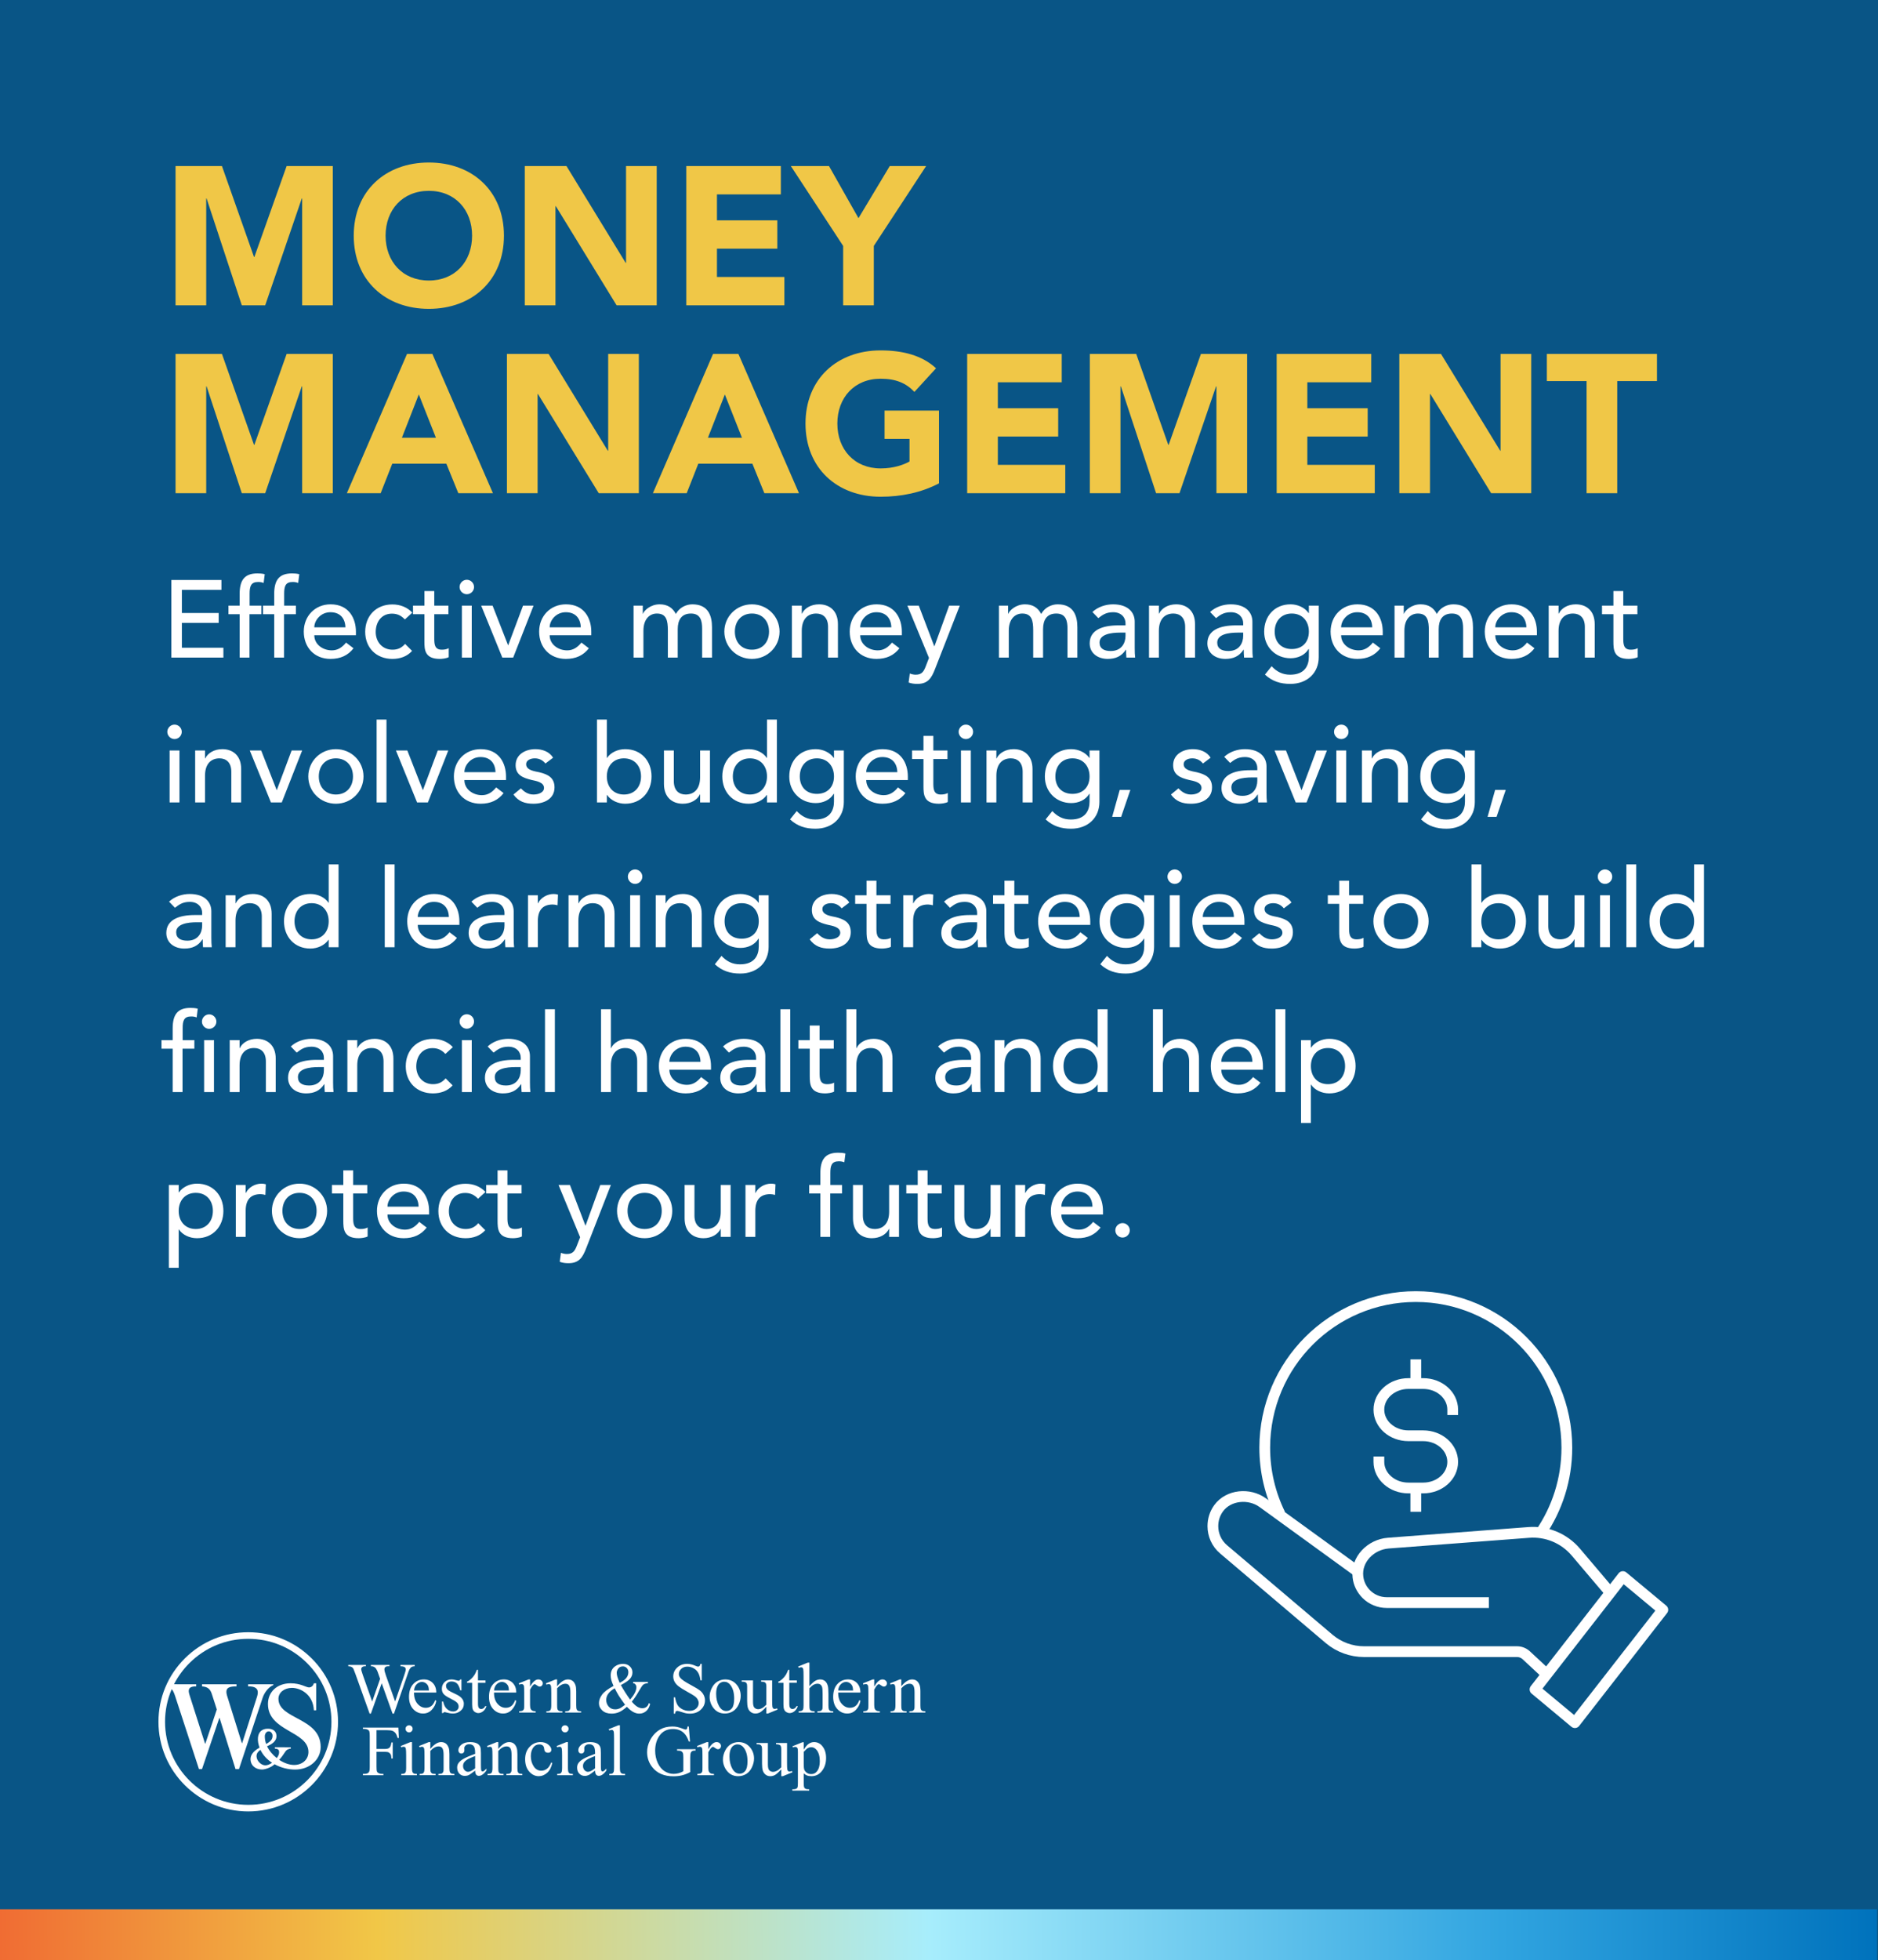 <svg width="1920" height="2003" viewBox="0 0 1920 2003" fill="none" xmlns="http://www.w3.org/2000/svg">
<rect x="0" y="0" width="1920" height="2003" fill="#333333" stroke="none"/>
<g clip-path="url(#clip0_1230_459)">
<rect width="1920" height="2003" fill="#095586"/>
<path d="M179.472 312V169.692H226.908L259.671 262.554H260.073L293.037 169.692H340.272V312H308.916V202.857H308.514L271.128 312H247.209L211.23 202.857H210.828V312H179.472ZM361.646 240.846C361.646 195.219 394.007 166.074 438.428 166.074C482.849 166.074 515.21 195.219 515.21 240.846C515.21 286.473 482.849 315.618 438.428 315.618C394.007 315.618 361.646 286.473 361.646 240.846ZM394.208 240.846C394.208 267.378 411.695 286.674 438.428 286.674C465.161 286.674 482.648 267.378 482.648 240.846C482.648 214.314 465.161 195.018 438.428 195.018C411.695 195.018 394.208 214.314 394.208 240.846ZM536.522 312V169.692H579.134L639.635 268.584H640.037V169.692H671.393V312H630.389L568.28 210.696H567.878V312H536.522ZM701.629 312V169.692H798.31V198.636H732.985V225.168H794.692V254.112H732.985V283.056H801.928V312H701.629ZM862.004 312V251.298L808.538 169.692H847.532L877.682 222.957L909.641 169.692H946.826L893.36 251.298V312H862.004ZM179.472 504V361.692H226.908L259.671 454.554H260.073L293.037 361.692H340.272V504H308.916V394.857H308.514L271.128 504H247.209L211.23 394.857H210.828V504H179.472ZM354.611 504L416.117 361.692H442.046L503.954 504H468.578L456.317 473.85H401.042L389.183 504H354.611ZM445.664 447.318L428.177 403.098L410.891 447.318H445.664ZM518.267 504V361.692H560.879L621.38 460.584H621.782V361.692H653.138V504H612.134L550.025 402.696H549.623V504H518.267ZM667.495 504L729.001 361.692H754.93L816.838 504H781.462L769.201 473.85H713.926L702.067 504H667.495ZM758.548 447.318L741.061 403.098L723.775 447.318H758.548ZM959.993 419.58V493.95C941.501 503.598 921.2 507.618 900.296 507.618C855.875 507.618 823.514 478.473 823.514 432.846C823.514 387.219 855.875 358.074 900.296 358.074C922.808 358.074 942.707 363.099 956.978 376.365L934.868 400.485C926.426 391.641 916.175 387.018 900.296 387.018C873.563 387.018 856.076 406.314 856.076 432.846C856.076 459.378 873.563 478.674 900.296 478.674C913.964 478.674 924.014 474.855 929.843 471.639V448.524H904.316V419.58H959.993ZM988.8 504V361.692H1085.48V390.636H1020.16V417.168H1081.86V446.112H1020.16V475.056H1089.1V504H988.8ZM1114.2 504V361.692H1161.64L1194.4 454.554H1194.8L1227.77 361.692H1275V504H1243.64V394.857H1243.24L1205.86 504H1181.94L1145.96 394.857H1145.56V504H1114.2ZM1305.22 504V361.692H1401.9V390.636H1336.57V417.168H1398.28V446.112H1336.57V475.056H1405.52V504H1305.22ZM1430.62 504V361.692H1473.23L1533.73 460.584H1534.13V361.692H1565.49V504H1524.49L1462.38 402.696H1461.97V504H1430.62ZM1622.06 504V389.43H1581.45V361.692H1694.01V389.43H1653.41V504H1622.06Z" fill="#F0C747"/>
<path d="M175.192 672V592.704H226.376V602.784H185.944V626.416H223.576V636.496H185.944V661.92H228.392V672H175.192ZM245.005 672V627.648H233.581V618.912H245.005V607.04C245.005 592.928 249.933 585.984 263.149 585.984C265.389 585.984 267.853 586.096 270.653 586.768L269.533 595.728C267.629 594.944 265.837 594.72 263.821 594.72C256.429 594.72 255.197 599.312 255.197 606.704V618.912H267.181V627.648H255.085V672H245.005ZM280.333 672V627.648H268.909V618.912H280.333V607.04C280.333 592.928 285.261 585.984 298.477 585.984C300.717 585.984 303.181 586.096 305.981 586.768L304.861 595.728C302.957 594.944 301.165 594.72 299.149 594.72C291.757 594.72 290.525 599.312 290.525 606.704V618.912H302.509V627.648H290.413V672H280.333ZM363.886 649.152H321.326C321.326 658.448 329.95 664.608 339.246 664.608C345.406 664.608 349.886 661.472 353.806 656.656L361.422 662.48C355.822 669.76 348.094 673.344 337.902 673.344C321.102 673.344 310.574 661.248 310.574 645.456C310.574 629.552 322.11 617.568 338.014 617.568C356.718 617.568 363.886 631.904 363.886 645.568V649.152ZM321.326 641.088H353.134C352.91 632.24 347.982 625.632 337.79 625.632C327.822 625.632 321.326 634.032 321.326 641.088ZM421.528 626.08L413.912 633.024C410.216 629.104 406.296 627.088 400.696 627.088C389.72 627.088 384.12 635.936 384.12 645.904C384.12 655.872 390.84 663.936 401.256 663.936C406.856 663.936 410.776 661.92 414.136 658L421.304 665.168C416.04 670.992 408.872 673.344 401.144 673.344C384.792 673.344 373.368 662.032 373.368 645.68C373.368 629.328 384.568 617.68 401.144 617.68C408.872 617.68 416.264 620.368 421.528 626.08ZM458.423 618.912V627.648H443.975V651.728C443.975 657.664 443.975 663.936 451.591 663.936C453.943 663.936 456.743 663.6 458.759 662.368V671.552C456.407 672.896 451.703 673.344 449.687 673.344C434.119 673.344 433.895 663.824 433.895 655.312V627.648H422.247V618.912H433.895V604.016H443.975V618.912H458.423ZM472.213 672V618.912H482.293V672H472.213ZM469.861 599.872C469.861 595.84 473.221 592.48 477.253 592.48C481.285 592.48 484.645 595.84 484.645 599.872C484.645 603.904 481.285 607.264 477.253 607.264C473.221 607.264 469.861 603.904 469.861 599.872ZM513.567 672L491.951 618.912H503.599L519.503 659.568L534.735 618.912H545.487L524.655 672H513.567ZM604.511 649.152H561.951C561.951 658.448 570.575 664.608 579.871 664.608C586.031 664.608 590.511 661.472 594.431 656.656L602.047 662.48C596.447 669.76 588.719 673.344 578.527 673.344C561.727 673.344 551.199 661.248 551.199 645.456C551.199 629.552 562.735 617.568 578.639 617.568C597.343 617.568 604.511 631.904 604.511 645.568V649.152ZM561.951 641.088H593.759C593.535 632.24 588.607 625.632 578.415 625.632C568.447 625.632 561.951 634.032 561.951 641.088ZM647.741 672V618.912H657.149V627.2H657.373C658.381 624.064 664.877 617.568 674.397 617.568C682.237 617.568 687.613 620.928 690.973 627.424C694.445 620.928 701.389 617.568 707.773 617.568C724.125 617.568 727.933 629.216 727.933 641.088V672H717.853V642.432C717.853 634.368 716.173 626.976 706.429 626.976C696.685 626.976 692.877 633.584 692.877 642.992V672H682.797V644.224C682.797 634.144 681.341 626.976 671.597 626.976C664.317 626.976 657.821 632.464 657.821 644.448V672H647.741ZM751.292 645.456C751.292 656.208 758.012 663.936 768.764 663.936C779.516 663.936 786.236 656.208 786.236 645.456C786.236 634.704 779.516 626.976 768.764 626.976C758.012 626.976 751.292 634.704 751.292 645.456ZM740.54 645.456C740.54 630 752.972 617.568 768.764 617.568C784.556 617.568 796.988 630 796.988 645.456C796.988 660.912 784.556 673.344 768.764 673.344C752.972 673.344 740.54 660.912 740.54 645.456ZM809.616 672V618.912H819.696V627.088H819.92C822.496 621.488 829.216 617.568 837.392 617.568C847.696 617.568 856.656 623.728 856.656 637.84V672H846.576V640.64C846.576 630.672 840.864 626.976 834.48 626.976C826.08 626.976 819.696 632.352 819.696 644.672V672H809.616ZM922.026 649.152H879.466C879.466 658.448 888.09 664.608 897.386 664.608C903.546 664.608 908.026 661.472 911.946 656.656L919.562 662.48C913.962 669.76 906.234 673.344 896.042 673.344C879.242 673.344 868.714 661.248 868.714 645.456C868.714 629.552 880.25 617.568 896.154 617.568C914.858 617.568 922.026 631.904 922.026 645.568V649.152ZM879.466 641.088H911.274C911.05 632.24 906.122 625.632 895.93 625.632C885.962 625.632 879.466 634.032 879.466 641.088ZM949.765 672.336L927.701 618.912H939.349L955.141 660.352H955.365L970.373 618.912H981.237L956.037 683.424C952.453 692.608 948.981 698.88 937.893 698.88C934.869 698.88 931.733 698.544 928.933 697.424L930.165 688.24C932.069 689.024 934.197 689.472 936.213 689.472C942.597 689.472 944.501 686 946.517 680.736L949.765 672.336ZM1021.26 672V618.912H1030.66V627.2H1030.89C1031.9 624.064 1038.39 617.568 1047.91 617.568C1055.75 617.568 1061.13 620.928 1064.49 627.424C1067.96 620.928 1074.9 617.568 1081.29 617.568C1097.64 617.568 1101.45 629.216 1101.45 641.088V672H1091.37V642.432C1091.37 634.368 1089.69 626.976 1079.94 626.976C1070.2 626.976 1066.39 633.584 1066.39 642.992V672H1056.31V644.224C1056.31 634.144 1054.86 626.976 1045.11 626.976C1037.83 626.976 1031.34 632.464 1031.34 644.448V672H1021.26ZM1122.9 631.68L1116.86 625.408C1122.46 620.144 1130.52 617.568 1137.91 617.568C1153.59 617.568 1160.09 626.08 1160.09 635.264V662.368C1160.09 666.064 1160.2 669.2 1160.54 672H1151.58C1151.35 669.312 1151.24 666.624 1151.24 663.936H1151.02C1146.54 670.768 1140.49 673.344 1132.42 673.344C1122.57 673.344 1114.06 667.744 1114.06 657.44C1114.06 643.776 1127.16 639.072 1143.29 639.072H1150.68V636.832C1150.68 631.344 1146.65 625.632 1138.02 625.632C1130.3 625.632 1126.6 628.88 1122.9 631.68ZM1150.68 646.464H1145.3C1135.78 646.464 1124.14 648.144 1124.14 656.656C1124.14 662.704 1128.62 665.28 1135.56 665.28C1146.76 665.28 1150.68 656.992 1150.68 649.824V646.464ZM1174.71 672V618.912H1184.79V627.088H1185.01C1187.59 621.488 1194.31 617.568 1202.49 617.568C1212.79 617.568 1221.75 623.728 1221.75 637.84V672H1211.67V640.64C1211.67 630.672 1205.96 626.976 1199.57 626.976C1191.17 626.976 1184.79 632.352 1184.79 644.672V672H1174.71ZM1243.22 631.68L1237.17 625.408C1242.77 620.144 1250.83 617.568 1258.22 617.568C1273.9 617.568 1280.4 626.08 1280.4 635.264V662.368C1280.4 666.064 1280.51 669.2 1280.85 672H1271.89C1271.66 669.312 1271.55 666.624 1271.55 663.936H1271.33C1266.85 670.768 1260.8 673.344 1252.74 673.344C1242.88 673.344 1234.37 667.744 1234.37 657.44C1234.37 643.776 1247.47 639.072 1263.6 639.072H1270.99V636.832C1270.99 631.344 1266.96 625.632 1258.34 625.632C1250.61 625.632 1246.91 628.88 1243.22 631.68ZM1270.99 646.464H1265.62C1256.1 646.464 1244.45 648.144 1244.45 656.656C1244.45 662.704 1248.93 665.28 1255.87 665.28C1267.07 665.28 1270.99 656.992 1270.99 649.824V646.464ZM1348.22 618.912V671.552C1348.22 687.568 1336.57 698.88 1319.21 698.88C1309.13 698.88 1300.73 696.304 1293.23 689.36L1300.06 680.848C1305.33 686.448 1311.26 689.472 1318.99 689.472C1334 689.472 1338.14 680.064 1338.14 671.104V663.264H1337.81C1334 669.648 1326.72 672.672 1319.44 672.672C1303.87 672.672 1292.33 660.912 1292.45 645.456C1292.45 629.776 1302.97 617.568 1319.44 617.568C1326.61 617.568 1334 620.816 1337.92 626.528H1338.14V618.912H1348.22ZM1320.67 626.976C1309.92 626.976 1303.2 634.704 1303.2 645.456C1303.2 656.208 1309.92 663.264 1320.67 663.264C1331.42 663.264 1338.14 656.208 1338.14 645.456C1338.14 634.704 1331.42 626.976 1320.67 626.976ZM1413.67 649.152H1371.11C1371.11 658.448 1379.73 664.608 1389.03 664.608C1395.19 664.608 1399.67 661.472 1403.59 656.656L1411.2 662.48C1405.6 669.76 1397.88 673.344 1387.68 673.344C1370.88 673.344 1360.36 661.248 1360.36 645.456C1360.36 629.552 1371.89 617.568 1387.8 617.568C1406.5 617.568 1413.67 631.904 1413.67 645.568V649.152ZM1371.11 641.088H1402.92C1402.69 632.24 1397.76 625.632 1387.57 625.632C1377.6 625.632 1371.11 634.032 1371.11 641.088ZM1425.73 672V618.912H1435.13V627.2H1435.36C1436.37 624.064 1442.86 617.568 1452.38 617.568C1460.22 617.568 1465.6 620.928 1468.96 627.424C1472.43 620.928 1479.37 617.568 1485.76 617.568C1502.11 617.568 1505.92 629.216 1505.92 641.088V672H1495.84V642.432C1495.84 634.368 1494.16 626.976 1484.41 626.976C1474.67 626.976 1470.86 633.584 1470.86 642.992V672H1460.78V644.224C1460.78 634.144 1459.33 626.976 1449.58 626.976C1442.3 626.976 1435.81 632.464 1435.81 644.448V672H1425.73ZM1571.28 649.152H1528.72C1528.72 658.448 1537.34 664.608 1546.64 664.608C1552.8 664.608 1557.28 661.472 1561.2 656.656L1568.81 662.48C1563.21 669.76 1555.48 673.344 1545.29 673.344C1528.49 673.344 1517.96 661.248 1517.96 645.456C1517.96 629.552 1529.5 617.568 1545.4 617.568C1564.11 617.568 1571.28 631.904 1571.28 645.568V649.152ZM1528.72 641.088H1560.52C1560.3 632.24 1555.37 625.632 1545.18 625.632C1535.21 625.632 1528.72 634.032 1528.72 641.088ZM1583.33 672V618.912H1593.41V627.088H1593.64C1596.21 621.488 1602.93 617.568 1611.11 617.568C1621.41 617.568 1630.37 623.728 1630.37 637.84V672H1620.29V640.64C1620.29 630.672 1614.58 626.976 1608.2 626.976C1599.8 626.976 1593.41 632.352 1593.41 644.672V672H1583.33ZM1674.02 618.912V627.648H1659.57V651.728C1659.57 657.664 1659.57 663.936 1667.19 663.936C1669.54 663.936 1672.34 663.6 1674.35 662.368V671.552C1672 672.896 1667.3 673.344 1665.28 673.344C1649.71 673.344 1649.49 663.824 1649.49 655.312V627.648H1637.84V618.912H1649.49V604.016H1659.57V618.912H1674.02ZM173.4 820V766.912H183.48V820H173.4ZM171.048 747.872C171.048 743.84 174.408 740.48 178.44 740.48C182.472 740.48 185.832 743.84 185.832 747.872C185.832 751.904 182.472 755.264 178.44 755.264C174.408 755.264 171.048 751.904 171.048 747.872ZM199.522 820V766.912H209.602V775.088H209.826C212.402 769.488 219.122 765.568 227.298 765.568C237.602 765.568 246.562 771.728 246.562 785.84V820H236.482V788.64C236.482 778.672 230.77 774.976 224.386 774.976C215.986 774.976 209.602 780.352 209.602 792.672V820H199.522ZM276.989 820L255.373 766.912H267.021L282.925 807.568L298.157 766.912H308.909L288.077 820H276.989ZM325.933 793.456C325.933 804.208 332.653 811.936 343.405 811.936C354.157 811.936 360.877 804.208 360.877 793.456C360.877 782.704 354.157 774.976 343.405 774.976C332.653 774.976 325.933 782.704 325.933 793.456ZM315.181 793.456C315.181 778 327.613 765.568 343.405 765.568C359.197 765.568 371.629 778 371.629 793.456C371.629 808.912 359.197 821.344 343.405 821.344C327.613 821.344 315.181 808.912 315.181 793.456ZM385.041 820V735.328H395.121V820H385.041ZM426.395 820L404.779 766.912H416.427L432.331 807.568L447.563 766.912H458.315L437.483 820H426.395ZM517.339 797.152H474.779C474.779 806.448 483.403 812.608 492.699 812.608C498.859 812.608 503.339 809.472 507.259 804.656L514.875 810.48C509.275 817.76 501.547 821.344 491.355 821.344C474.555 821.344 464.027 809.248 464.027 793.456C464.027 777.552 475.563 765.568 491.467 765.568C510.171 765.568 517.339 779.904 517.339 793.568V797.152ZM474.779 789.088H506.587C506.363 780.24 501.435 773.632 491.243 773.632C481.275 773.632 474.779 782.032 474.779 789.088ZM565.461 774.304L557.621 780.24C555.269 777.328 551.797 774.976 546.757 774.976C542.053 774.976 537.909 777.104 537.909 780.912C537.909 787.296 546.981 788.192 551.461 789.2C560.197 791.328 566.917 794.688 566.917 804.656C566.917 816.64 555.941 821.344 545.413 821.344C536.677 821.344 530.181 819.104 524.917 811.936L532.533 805.664C535.781 808.912 539.589 811.936 545.413 811.936C550.565 811.936 556.165 809.808 556.165 805.216C556.165 799.168 547.765 798.048 543.397 797.04C534.773 794.912 527.157 792.112 527.157 781.92C527.157 770.832 537.349 765.568 547.317 765.568C554.373 765.568 561.653 768.032 565.461 774.304ZM610.335 820V735.328H620.415V774.528H620.639C624.223 769.04 631.503 765.568 639.119 765.568C655.471 765.568 666.111 777.552 666.111 793.456C666.111 809.136 655.583 821.344 639.119 821.344C631.951 821.344 624.559 818.096 620.639 812.384H620.415V820H610.335ZM637.887 811.936C648.639 811.936 655.359 804.208 655.359 793.456C655.359 782.704 648.639 774.976 637.887 774.976C627.135 774.976 620.415 782.704 620.415 793.456C620.415 804.208 627.135 811.936 637.887 811.936ZM725.844 766.912V820H715.764V811.824H715.54C712.964 817.424 706.244 821.344 698.068 821.344C687.764 821.344 678.804 815.184 678.804 801.072V766.912H688.884V798.272C688.884 808.24 694.596 811.936 700.98 811.936C709.38 811.936 715.764 806.56 715.764 794.24V766.912H725.844ZM794.238 735.328V820H784.158V812.384H783.934C780.014 818.096 772.622 821.344 765.454 821.344C748.99 821.344 738.462 809.136 738.462 793.456C738.462 777.552 749.102 765.568 765.454 765.568C773.07 765.568 780.35 769.04 783.934 774.528H784.158V735.328H794.238ZM766.686 811.936C777.438 811.936 784.158 804.208 784.158 793.456C784.158 782.704 777.438 774.976 766.686 774.976C755.934 774.976 749.214 782.704 749.214 793.456C749.214 804.208 755.934 811.936 766.686 811.936ZM862.707 766.912V819.552C862.707 835.568 851.059 846.88 833.699 846.88C823.619 846.88 815.219 844.304 807.715 837.36L814.547 828.848C819.811 834.448 825.747 837.472 833.475 837.472C848.483 837.472 852.627 828.064 852.627 819.104V811.264H852.291C848.483 817.648 841.203 820.672 833.923 820.672C818.355 820.672 806.819 808.912 806.931 793.456C806.931 777.776 817.459 765.568 833.923 765.568C841.091 765.568 848.483 768.816 852.403 774.528H852.627V766.912H862.707ZM835.155 774.976C824.403 774.976 817.683 782.704 817.683 793.456C817.683 804.208 824.403 811.264 835.155 811.264C845.907 811.264 852.627 804.208 852.627 793.456C852.627 782.704 845.907 774.976 835.155 774.976ZM928.151 797.152H885.591C885.591 806.448 894.215 812.608 903.511 812.608C909.671 812.608 914.151 809.472 918.071 804.656L925.687 810.48C920.087 817.76 912.359 821.344 902.167 821.344C885.367 821.344 874.839 809.248 874.839 793.456C874.839 777.552 886.375 765.568 902.279 765.568C920.983 765.568 928.151 779.904 928.151 793.568V797.152ZM885.591 789.088H917.399C917.175 780.24 912.247 773.632 902.055 773.632C892.087 773.632 885.591 782.032 885.591 789.088ZM968.658 766.912V775.648H954.21V799.728C954.21 805.664 954.21 811.936 961.826 811.936C964.178 811.936 966.978 811.6 968.994 810.368V819.552C966.642 820.896 961.938 821.344 959.922 821.344C944.354 821.344 944.13 811.824 944.13 803.312V775.648H932.482V766.912H944.13V752.016H954.21V766.912H968.658ZM982.447 820V766.912H992.527V820H982.447ZM980.095 747.872C980.095 743.84 983.455 740.48 987.487 740.48C991.519 740.48 994.879 743.84 994.879 747.872C994.879 751.904 991.519 755.264 987.487 755.264C983.455 755.264 980.095 751.904 980.095 747.872ZM1008.57 820V766.912H1018.65V775.088H1018.87C1021.45 769.488 1028.17 765.568 1036.35 765.568C1046.65 765.568 1055.61 771.728 1055.61 785.84V820H1045.53V788.64C1045.53 778.672 1039.82 774.976 1033.43 774.976C1025.03 774.976 1018.65 780.352 1018.65 792.672V820H1008.57ZM1124 766.912V819.552C1124 835.568 1112.36 846.88 1095 846.88C1084.92 846.88 1076.52 844.304 1069.01 837.36L1075.84 828.848C1081.11 834.448 1087.04 837.472 1094.77 837.472C1109.78 837.472 1113.92 828.064 1113.92 819.104V811.264H1113.59C1109.78 817.648 1102.5 820.672 1095.22 820.672C1079.65 820.672 1068.12 808.912 1068.23 793.456C1068.23 777.776 1078.76 765.568 1095.22 765.568C1102.39 765.568 1109.78 768.816 1113.7 774.528H1113.92V766.912H1124ZM1096.45 774.976C1085.7 774.976 1078.98 782.704 1078.98 793.456C1078.98 804.208 1085.7 811.264 1096.45 811.264C1107.2 811.264 1113.92 804.208 1113.92 793.456C1113.92 782.704 1107.2 774.976 1096.45 774.976ZM1155.62 807.232L1146.22 834.784H1137.03L1144.76 807.232H1155.62ZM1237.68 774.304L1229.84 780.24C1227.49 777.328 1224.02 774.976 1218.98 774.976C1214.27 774.976 1210.13 777.104 1210.13 780.912C1210.13 787.296 1219.2 788.192 1223.68 789.2C1232.42 791.328 1239.14 794.688 1239.14 804.656C1239.14 816.64 1228.16 821.344 1217.63 821.344C1208.9 821.344 1202.4 819.104 1197.14 811.936L1204.75 805.664C1208 808.912 1211.81 811.936 1217.63 811.936C1222.78 811.936 1228.38 809.808 1228.38 805.216C1228.38 799.168 1219.98 798.048 1215.62 797.04C1206.99 794.912 1199.38 792.112 1199.38 781.92C1199.38 770.832 1209.57 765.568 1219.54 765.568C1226.59 765.568 1233.87 768.032 1237.68 774.304ZM1257.65 779.68L1251.61 773.408C1257.21 768.144 1265.27 765.568 1272.66 765.568C1288.34 765.568 1294.84 774.08 1294.84 783.264V810.368C1294.84 814.064 1294.95 817.2 1295.29 820H1286.33C1286.1 817.312 1285.99 814.624 1285.99 811.936H1285.77C1281.29 818.768 1275.24 821.344 1267.17 821.344C1257.32 821.344 1248.81 815.744 1248.81 805.44C1248.81 791.776 1261.91 787.072 1278.04 787.072H1285.43V784.832C1285.43 779.344 1281.4 773.632 1272.77 773.632C1265.05 773.632 1261.35 776.88 1257.65 779.68ZM1285.43 794.464H1280.05C1270.53 794.464 1258.89 796.144 1258.89 804.656C1258.89 810.704 1263.37 813.28 1270.31 813.28C1281.51 813.28 1285.43 804.992 1285.43 797.824V794.464ZM1324.69 820L1303.08 766.912H1314.72L1330.63 807.568L1345.86 766.912H1356.61L1335.78 820H1324.69ZM1366.24 820V766.912H1376.32V820H1366.24ZM1363.89 747.872C1363.89 743.84 1367.25 740.48 1371.28 740.48C1375.32 740.48 1378.68 743.84 1378.68 747.872C1378.68 751.904 1375.32 755.264 1371.28 755.264C1367.25 755.264 1363.89 751.904 1363.89 747.872ZM1392.37 820V766.912H1402.45V775.088H1402.67C1405.25 769.488 1411.97 765.568 1420.14 765.568C1430.45 765.568 1439.41 771.728 1439.41 785.84V820H1429.33V788.64C1429.33 778.672 1423.61 774.976 1417.23 774.976C1408.83 774.976 1402.45 780.352 1402.45 792.672V820H1392.37ZM1507.8 766.912V819.552C1507.8 835.568 1496.15 846.88 1478.79 846.88C1468.71 846.88 1460.31 844.304 1452.81 837.36L1459.64 828.848C1464.9 834.448 1470.84 837.472 1478.57 837.472C1493.58 837.472 1497.72 828.064 1497.72 819.104V811.264H1497.38C1493.58 817.648 1486.3 820.672 1479.02 820.672C1463.45 820.672 1451.91 808.912 1452.02 793.456C1452.02 777.776 1462.55 765.568 1479.02 765.568C1486.18 765.568 1493.58 768.816 1497.5 774.528H1497.72V766.912H1507.8ZM1480.25 774.976C1469.5 774.976 1462.78 782.704 1462.78 793.456C1462.78 804.208 1469.5 811.264 1480.25 811.264C1491 811.264 1497.72 804.208 1497.72 793.456C1497.72 782.704 1491 774.976 1480.25 774.976ZM1539.42 807.232L1530.01 834.784H1520.83L1528.56 807.232H1539.42ZM178.888 927.68L172.84 921.408C178.44 916.144 186.504 913.568 193.896 913.568C209.576 913.568 216.072 922.08 216.072 931.264V958.368C216.072 962.064 216.184 965.2 216.52 968H207.56C207.336 965.312 207.224 962.624 207.224 959.936H207C202.52 966.768 196.472 969.344 188.408 969.344C178.552 969.344 170.04 963.744 170.04 953.44C170.04 939.776 183.144 935.072 199.272 935.072H206.664V932.832C206.664 927.344 202.632 921.632 194.008 921.632C186.28 921.632 182.584 924.88 178.888 927.68ZM206.664 942.464H201.288C191.768 942.464 180.12 944.144 180.12 952.656C180.12 958.704 184.6 961.28 191.544 961.28C202.744 961.28 206.664 952.992 206.664 945.824V942.464ZM230.694 968V914.912H240.774V923.088H240.998C243.574 917.488 250.294 913.568 258.47 913.568C268.774 913.568 277.734 919.728 277.734 933.84V968H267.654V936.64C267.654 926.672 261.942 922.976 255.558 922.976C247.158 922.976 240.774 928.352 240.774 940.672V968H230.694ZM346.129 883.328V968H336.049V960.384H335.825C331.905 966.096 324.513 969.344 317.345 969.344C300.881 969.344 290.353 957.136 290.353 941.456C290.353 925.552 300.993 913.568 317.345 913.568C324.961 913.568 332.241 917.04 335.825 922.528H336.049V883.328H346.129ZM318.577 959.936C329.329 959.936 336.049 952.208 336.049 941.456C336.049 930.704 329.329 922.976 318.577 922.976C307.825 922.976 301.105 930.704 301.105 941.456C301.105 952.208 307.825 959.936 318.577 959.936ZM393.353 968V883.328H403.433V968H393.353ZM469.651 945.152H427.091C427.091 954.448 435.715 960.608 445.011 960.608C451.171 960.608 455.651 957.472 459.571 952.656L467.187 958.48C461.587 965.76 453.859 969.344 443.667 969.344C426.867 969.344 416.339 957.248 416.339 941.456C416.339 925.552 427.875 913.568 443.779 913.568C462.483 913.568 469.651 927.904 469.651 941.568V945.152ZM427.091 937.088H458.899C458.675 928.24 453.747 921.632 443.555 921.632C433.587 921.632 427.091 930.032 427.091 937.088ZM487.982 927.68L481.934 921.408C487.534 916.144 495.598 913.568 502.99 913.568C518.67 913.568 525.166 922.08 525.166 931.264V958.368C525.166 962.064 525.278 965.2 525.614 968H516.654C516.43 965.312 516.318 962.624 516.318 959.936H516.094C511.614 966.768 505.566 969.344 497.502 969.344C487.646 969.344 479.134 963.744 479.134 953.44C479.134 939.776 492.238 935.072 508.366 935.072H515.758V932.832C515.758 927.344 511.726 921.632 503.102 921.632C495.374 921.632 491.678 924.88 487.982 927.68ZM515.758 942.464H510.382C500.862 942.464 489.214 944.144 489.214 952.656C489.214 958.704 493.694 961.28 500.638 961.28C511.838 961.28 515.758 952.992 515.758 945.824V942.464ZM539.788 968V914.912H549.868V923.088H550.092C552.668 917.488 559.388 913.568 565.996 913.568C567.564 913.568 569.132 913.792 570.476 914.24L570.028 925.104C568.348 924.656 566.668 924.32 565.1 924.32C555.244 924.32 549.868 929.696 549.868 941.344V968H539.788ZM581.241 968V914.912H591.321V923.088H591.545C594.121 917.488 600.841 913.568 609.017 913.568C619.321 913.568 628.281 919.728 628.281 933.84V968H618.201V936.64C618.201 926.672 612.489 922.976 606.105 922.976C597.705 922.976 591.321 928.352 591.321 940.672V968H581.241ZM644.259 968V914.912H654.339V968H644.259ZM641.907 895.872C641.907 891.84 645.267 888.48 649.299 888.48C653.331 888.48 656.691 891.84 656.691 895.872C656.691 899.904 653.331 903.264 649.299 903.264C645.267 903.264 641.907 899.904 641.907 895.872ZM670.382 968V914.912H680.462V923.088H680.686C683.262 917.488 689.982 913.568 698.158 913.568C708.462 913.568 717.422 919.728 717.422 933.84V968H707.342V936.64C707.342 926.672 701.63 922.976 695.246 922.976C686.846 922.976 680.462 928.352 680.462 940.672V968H670.382ZM785.816 914.912V967.552C785.816 983.568 774.168 994.88 756.808 994.88C746.728 994.88 738.328 992.304 730.824 985.36L737.656 976.848C742.92 982.448 748.856 985.472 756.584 985.472C771.592 985.472 775.736 976.064 775.736 967.104V959.264H775.4C771.592 965.648 764.312 968.672 757.032 968.672C741.464 968.672 729.928 956.912 730.04 941.456C730.04 925.776 740.568 913.568 757.032 913.568C764.2 913.568 771.592 916.816 775.512 922.528H775.736V914.912H785.816ZM758.264 922.976C747.512 922.976 740.792 930.704 740.792 941.456C740.792 952.208 747.512 959.264 758.264 959.264C769.016 959.264 775.736 952.208 775.736 941.456C775.736 930.704 769.016 922.976 758.264 922.976ZM868.321 922.304L860.481 928.24C858.129 925.328 854.657 922.976 849.617 922.976C844.913 922.976 840.769 925.104 840.769 928.912C840.769 935.296 849.841 936.192 854.321 937.2C863.057 939.328 869.777 942.688 869.777 952.656C869.777 964.64 858.801 969.344 848.273 969.344C839.537 969.344 833.041 967.104 827.777 959.936L835.393 953.664C838.641 956.912 842.449 959.936 848.273 959.936C853.425 959.936 859.025 957.808 859.025 953.216C859.025 947.168 850.625 946.048 846.257 945.04C837.633 942.912 830.017 940.112 830.017 929.92C830.017 918.832 840.209 913.568 850.177 913.568C857.233 913.568 864.513 916.032 868.321 922.304ZM910.47 914.912V923.648H896.022V947.728C896.022 953.664 896.022 959.936 903.638 959.936C905.99 959.936 908.79 959.6 910.806 958.368V967.552C908.454 968.896 903.75 969.344 901.734 969.344C886.166 969.344 885.942 959.824 885.942 951.312V923.648H874.294V914.912H885.942V900.016H896.022V914.912H910.47ZM923.475 968V914.912H933.555V923.088H933.779C936.355 917.488 943.075 913.568 949.683 913.568C951.251 913.568 952.819 913.792 954.163 914.24L953.715 925.104C952.035 924.656 950.355 924.32 948.787 924.32C938.931 924.32 933.555 929.696 933.555 941.344V968H923.475ZM971.201 927.68L965.153 921.408C970.753 916.144 978.817 913.568 986.209 913.568C1001.89 913.568 1008.38 922.08 1008.38 931.264V958.368C1008.38 962.064 1008.5 965.2 1008.83 968H999.873C999.649 965.312 999.537 962.624 999.537 959.936H999.313C994.833 966.768 988.785 969.344 980.721 969.344C970.865 969.344 962.353 963.744 962.353 953.44C962.353 939.776 975.457 935.072 991.585 935.072H998.977V932.832C998.977 927.344 994.945 921.632 986.321 921.632C978.593 921.632 974.897 924.88 971.201 927.68ZM998.977 942.464H993.601C984.081 942.464 972.433 944.144 972.433 952.656C972.433 958.704 976.913 961.28 983.857 961.28C995.057 961.28 998.977 952.992 998.977 945.824V942.464ZM1051.45 914.912V923.648H1037.01V947.728C1037.01 953.664 1037.01 959.936 1044.62 959.936C1046.97 959.936 1049.77 959.6 1051.79 958.368V967.552C1049.44 968.896 1044.73 969.344 1042.72 969.344C1027.15 969.344 1026.93 959.824 1026.93 951.312V923.648H1015.28V914.912H1026.93V900.016H1037.01V914.912H1051.45ZM1114.64 945.152H1072.08C1072.08 954.448 1080.7 960.608 1090 960.608C1096.16 960.608 1100.64 957.472 1104.56 952.656L1112.17 958.48C1106.57 965.76 1098.84 969.344 1088.65 969.344C1071.85 969.344 1061.32 957.248 1061.32 941.456C1061.32 925.552 1072.86 913.568 1088.76 913.568C1107.47 913.568 1114.64 927.904 1114.64 941.568V945.152ZM1072.08 937.088H1103.88C1103.66 928.24 1098.73 921.632 1088.54 921.632C1078.57 921.632 1072.08 930.032 1072.08 937.088ZM1179.89 914.912V967.552C1179.89 983.568 1168.25 994.88 1150.89 994.88C1140.81 994.88 1132.41 992.304 1124.9 985.36L1131.73 976.848C1137 982.448 1142.93 985.472 1150.66 985.472C1165.67 985.472 1169.81 976.064 1169.81 967.104V959.264H1169.48C1165.67 965.648 1158.39 968.672 1151.11 968.672C1135.54 968.672 1124.01 956.912 1124.12 941.456C1124.12 925.776 1134.65 913.568 1151.11 913.568C1158.28 913.568 1165.67 916.816 1169.59 922.528H1169.81V914.912H1179.89ZM1152.34 922.976C1141.59 922.976 1134.87 930.704 1134.87 941.456C1134.87 952.208 1141.59 959.264 1152.34 959.264C1163.09 959.264 1169.81 952.208 1169.81 941.456C1169.81 930.704 1163.09 922.976 1152.34 922.976ZM1195.95 968V914.912H1206.03V968H1195.95ZM1193.59 895.872C1193.59 891.84 1196.95 888.48 1200.99 888.48C1205.02 888.48 1208.38 891.84 1208.38 895.872C1208.38 899.904 1205.02 903.264 1200.99 903.264C1196.95 903.264 1193.59 899.904 1193.59 895.872ZM1272.25 945.152H1229.69C1229.69 954.448 1238.31 960.608 1247.61 960.608C1253.77 960.608 1258.25 957.472 1262.17 952.656L1269.78 958.48C1264.18 965.76 1256.45 969.344 1246.26 969.344C1229.46 969.344 1218.93 957.248 1218.93 941.456C1218.93 925.552 1230.47 913.568 1246.37 913.568C1265.08 913.568 1272.25 927.904 1272.25 941.568V945.152ZM1229.69 937.088H1261.49C1261.27 928.24 1256.34 921.632 1246.15 921.632C1236.18 921.632 1229.69 930.032 1229.69 937.088ZM1320.37 922.304L1312.53 928.24C1310.18 925.328 1306.7 922.976 1301.66 922.976C1296.96 922.976 1292.82 925.104 1292.82 928.912C1292.82 935.296 1301.89 936.192 1306.37 937.2C1315.1 939.328 1321.82 942.688 1321.82 952.656C1321.82 964.64 1310.85 969.344 1300.32 969.344C1291.58 969.344 1285.09 967.104 1279.82 959.936L1287.44 953.664C1290.69 956.912 1294.5 959.936 1300.32 959.936C1305.47 959.936 1311.07 957.808 1311.07 953.216C1311.07 947.168 1302.67 946.048 1298.3 945.04C1289.68 942.912 1282.06 940.112 1282.06 929.92C1282.06 918.832 1292.26 913.568 1302.22 913.568C1309.28 913.568 1316.56 916.032 1320.37 922.304ZM1393.69 914.912V923.648H1379.24V947.728C1379.24 953.664 1379.24 959.936 1386.86 959.936C1389.21 959.936 1392.01 959.6 1394.03 958.368V967.552C1391.67 968.896 1386.97 969.344 1384.95 969.344C1369.39 969.344 1369.16 959.824 1369.16 951.312V923.648H1357.51V914.912H1369.16V900.016H1379.24V914.912H1393.69ZM1414.87 941.456C1414.87 952.208 1421.59 959.936 1432.34 959.936C1443.09 959.936 1449.81 952.208 1449.81 941.456C1449.81 930.704 1443.09 922.976 1432.34 922.976C1421.59 922.976 1414.87 930.704 1414.87 941.456ZM1404.12 941.456C1404.12 926 1416.55 913.568 1432.34 913.568C1448.13 913.568 1460.57 926 1460.57 941.456C1460.57 956.912 1448.13 969.344 1432.34 969.344C1416.55 969.344 1404.12 956.912 1404.12 941.456ZM1504.37 968V883.328H1514.45V922.528H1514.67C1518.25 917.04 1525.53 913.568 1533.15 913.568C1549.5 913.568 1560.14 925.552 1560.14 941.456C1560.14 957.136 1549.61 969.344 1533.15 969.344C1525.98 969.344 1518.59 966.096 1514.67 960.384H1514.45V968H1504.37ZM1531.92 959.936C1542.67 959.936 1549.39 952.208 1549.39 941.456C1549.39 930.704 1542.67 922.976 1531.92 922.976C1521.17 922.976 1514.45 930.704 1514.45 941.456C1514.45 952.208 1521.17 959.936 1531.92 959.936ZM1619.87 914.912V968H1609.79V959.824H1609.57C1606.99 965.424 1600.27 969.344 1592.1 969.344C1581.79 969.344 1572.83 963.184 1572.83 949.072V914.912H1582.91V946.272C1582.91 956.24 1588.63 959.936 1595.01 959.936C1603.41 959.936 1609.79 954.56 1609.79 942.24V914.912H1619.87ZM1635.85 968V914.912H1645.93V968H1635.85ZM1633.5 895.872C1633.5 891.84 1636.86 888.48 1640.89 888.48C1644.93 888.48 1648.29 891.84 1648.29 895.872C1648.29 899.904 1644.93 903.264 1640.89 903.264C1636.86 903.264 1633.5 899.904 1633.5 895.872ZM1662.76 968V883.328H1672.84V968H1662.76ZM1742.08 883.328V968H1732V960.384H1731.78C1727.86 966.096 1720.47 969.344 1713.3 969.344C1696.83 969.344 1686.31 957.136 1686.31 941.456C1686.31 925.552 1696.95 913.568 1713.3 913.568C1720.91 913.568 1728.19 917.04 1731.78 922.528H1732V883.328H1742.08ZM1714.53 959.936C1725.28 959.936 1732 952.208 1732 941.456C1732 930.704 1725.28 922.976 1714.53 922.976C1703.78 922.976 1697.06 930.704 1697.06 941.456C1697.06 952.208 1703.78 959.936 1714.53 959.936ZM208.68 1116V1062.91H218.76V1116H208.68ZM206.44 1043.98C206.44 1039.95 209.8 1036.59 213.832 1036.59C217.864 1036.59 221.224 1039.95 221.224 1043.98C221.224 1048.02 217.864 1051.38 213.832 1051.38C209.8 1051.38 206.44 1048.02 206.44 1043.98ZM176.536 1116V1071.65H165.112V1062.91H176.536V1051.04C176.536 1036.93 181.464 1029.98 194.68 1029.98C196.92 1029.98 199.384 1030.1 202.184 1030.77L201.064 1039.73C199.16 1038.94 197.368 1038.72 195.352 1038.72C187.96 1038.72 186.728 1043.31 186.728 1050.7V1062.91H198.712V1071.65H186.616V1116H176.536ZM234.85 1116V1062.91H244.93V1071.09H245.154C247.73 1065.49 254.45 1061.57 262.626 1061.57C272.93 1061.57 281.89 1067.73 281.89 1081.84V1116H271.81V1084.64C271.81 1074.67 266.098 1070.98 259.714 1070.98C251.314 1070.98 244.93 1076.35 244.93 1088.67V1116H234.85ZM303.357 1075.68L297.309 1069.41C302.909 1064.14 310.973 1061.57 318.365 1061.57C334.045 1061.57 340.541 1070.08 340.541 1079.26V1106.37C340.541 1110.06 340.653 1113.2 340.989 1116H332.029C331.805 1113.31 331.693 1110.62 331.693 1107.94H331.469C326.989 1114.77 320.941 1117.34 312.877 1117.34C303.021 1117.34 294.509 1111.74 294.509 1101.44C294.509 1087.78 307.613 1083.07 323.741 1083.07H331.133V1080.83C331.133 1075.34 327.101 1069.63 318.477 1069.63C310.749 1069.63 307.053 1072.88 303.357 1075.68ZM331.133 1090.46H325.757C316.237 1090.46 304.589 1092.14 304.589 1100.66C304.589 1106.7 309.069 1109.28 316.013 1109.28C327.213 1109.28 331.133 1100.99 331.133 1093.82V1090.46ZM355.163 1116V1062.91H365.243V1071.09H365.467C368.043 1065.49 374.763 1061.57 382.939 1061.57C393.243 1061.57 402.203 1067.73 402.203 1081.84V1116H392.123V1084.64C392.123 1074.67 386.411 1070.98 380.027 1070.98C371.627 1070.98 365.243 1076.35 365.243 1088.67V1116H355.163ZM462.981 1070.08L455.365 1077.02C451.669 1073.1 447.749 1071.09 442.149 1071.09C431.173 1071.09 425.573 1079.94 425.573 1089.9C425.573 1099.87 432.293 1107.94 442.709 1107.94C448.309 1107.94 452.229 1105.92 455.589 1102L462.757 1109.17C457.493 1114.99 450.325 1117.34 442.597 1117.34C426.245 1117.34 414.821 1106.03 414.821 1089.68C414.821 1073.33 426.021 1061.68 442.597 1061.68C450.325 1061.68 457.717 1064.37 462.981 1070.08ZM472.213 1116V1062.91H482.293V1116H472.213ZM469.861 1043.87C469.861 1039.84 473.221 1036.48 477.253 1036.48C481.285 1036.48 484.645 1039.84 484.645 1043.87C484.645 1047.9 481.285 1051.26 477.253 1051.26C473.221 1051.26 469.861 1047.9 469.861 1043.87ZM504.607 1075.68L498.559 1069.41C504.159 1064.14 512.223 1061.57 519.615 1061.57C535.295 1061.57 541.791 1070.08 541.791 1079.26V1106.37C541.791 1110.06 541.903 1113.2 542.239 1116H533.279C533.055 1113.31 532.943 1110.62 532.943 1107.94H532.719C528.239 1114.77 522.191 1117.34 514.127 1117.34C504.271 1117.34 495.759 1111.74 495.759 1101.44C495.759 1087.78 508.863 1083.07 524.991 1083.07H532.383V1080.83C532.383 1075.34 528.351 1069.63 519.727 1069.63C511.999 1069.63 508.303 1072.88 504.607 1075.68ZM532.383 1090.46H527.007C517.487 1090.46 505.839 1092.14 505.839 1100.66C505.839 1106.7 510.319 1109.28 517.263 1109.28C528.463 1109.28 532.383 1100.99 532.383 1093.82V1090.46ZM557.197 1116V1031.33H567.277V1116H557.197ZM614.491 1116V1031.33H624.571V1071.09H624.795C627.371 1065.49 634.091 1061.57 642.267 1061.57C652.571 1061.57 661.531 1067.73 661.531 1081.84V1116H651.451V1084.64C651.451 1074.67 645.739 1070.98 639.355 1070.98C630.955 1070.98 624.571 1076.35 624.571 1088.67V1116H614.491ZM726.901 1093.15H684.341C684.341 1102.45 692.965 1108.61 702.261 1108.61C708.421 1108.61 712.901 1105.47 716.821 1100.66L724.437 1106.48C718.837 1113.76 711.109 1117.34 700.917 1117.34C684.117 1117.34 673.589 1105.25 673.589 1089.46C673.589 1073.55 685.125 1061.57 701.029 1061.57C719.733 1061.57 726.901 1075.9 726.901 1089.57V1093.15ZM684.341 1085.09H716.149C715.925 1076.24 710.997 1069.63 700.805 1069.63C690.837 1069.63 684.341 1078.03 684.341 1085.09ZM745.232 1075.68L739.184 1069.41C744.784 1064.14 752.848 1061.57 760.24 1061.57C775.92 1061.57 782.416 1070.08 782.416 1079.26V1106.37C782.416 1110.06 782.528 1113.2 782.864 1116H773.904C773.68 1113.31 773.568 1110.62 773.568 1107.94H773.344C768.864 1114.77 762.816 1117.34 754.752 1117.34C744.896 1117.34 736.384 1111.74 736.384 1101.44C736.384 1087.78 749.488 1083.07 765.616 1083.07H773.008V1080.83C773.008 1075.34 768.976 1069.63 760.352 1069.63C752.624 1069.63 748.928 1072.88 745.232 1075.68ZM773.008 1090.46H767.632C758.112 1090.46 746.464 1092.14 746.464 1100.66C746.464 1106.7 750.944 1109.28 757.888 1109.28C769.088 1109.28 773.008 1100.99 773.008 1093.82V1090.46ZM797.822 1116V1031.33H807.902V1116H797.822ZM852.392 1062.91V1071.65H837.944V1095.73C837.944 1101.66 837.944 1107.94 845.56 1107.94C847.912 1107.94 850.712 1107.6 852.728 1106.37V1115.55C850.376 1116.9 845.672 1117.34 843.656 1117.34C828.088 1117.34 827.864 1107.82 827.864 1099.31V1071.65H816.216V1062.91H827.864V1048.02H837.944V1062.91H852.392ZM865.397 1116V1031.33H875.477V1071.09H875.701C878.277 1065.49 884.997 1061.57 893.173 1061.57C903.477 1061.57 912.437 1067.73 912.437 1081.84V1116H902.357V1084.64C902.357 1074.67 896.645 1070.98 890.261 1070.98C881.861 1070.98 875.477 1076.35 875.477 1088.67V1116H865.397ZM965.076 1075.68L959.028 1069.41C964.628 1064.14 972.692 1061.57 980.084 1061.57C995.764 1061.57 1002.26 1070.08 1002.26 1079.26V1106.37C1002.26 1110.06 1002.37 1113.2 1002.71 1116H993.748C993.524 1113.31 993.412 1110.62 993.412 1107.94H993.188C988.708 1114.77 982.66 1117.34 974.596 1117.34C964.74 1117.34 956.228 1111.74 956.228 1101.44C956.228 1087.78 969.332 1083.07 985.46 1083.07H992.852V1080.83C992.852 1075.34 988.82 1069.63 980.196 1069.63C972.468 1069.63 968.772 1072.88 965.076 1075.68ZM992.852 1090.46H987.476C977.956 1090.46 966.308 1092.14 966.308 1100.66C966.308 1106.7 970.788 1109.28 977.732 1109.28C988.932 1109.28 992.852 1100.99 992.852 1093.82V1090.46ZM1016.88 1116V1062.91H1026.96V1071.09H1027.19C1029.76 1065.49 1036.48 1061.57 1044.66 1061.57C1054.96 1061.57 1063.92 1067.73 1063.92 1081.84V1116H1053.84V1084.64C1053.84 1074.67 1048.13 1070.98 1041.75 1070.98C1033.35 1070.98 1026.96 1076.35 1026.96 1088.67V1116H1016.88ZM1132.32 1031.33V1116H1122.24V1108.38H1122.01C1118.09 1114.1 1110.7 1117.34 1103.53 1117.34C1087.07 1117.34 1076.54 1105.14 1076.54 1089.46C1076.54 1073.55 1087.18 1061.57 1103.53 1061.57C1111.15 1061.57 1118.43 1065.04 1122.01 1070.53H1122.24V1031.33H1132.32ZM1104.76 1107.94C1115.52 1107.94 1122.24 1100.21 1122.24 1089.46C1122.24 1078.7 1115.52 1070.98 1104.76 1070.98C1094.01 1070.98 1087.29 1078.7 1087.29 1089.46C1087.29 1100.21 1094.01 1107.94 1104.76 1107.94ZM1178.76 1116V1031.33H1188.84V1071.09H1189.06C1191.64 1065.49 1198.36 1061.57 1206.53 1061.57C1216.84 1061.57 1225.8 1067.73 1225.8 1081.84V1116H1215.72V1084.64C1215.72 1074.67 1210 1070.98 1203.62 1070.98C1195.22 1070.98 1188.84 1076.35 1188.84 1088.67V1116H1178.76ZM1291.17 1093.15H1248.61C1248.61 1102.45 1257.23 1108.61 1266.53 1108.61C1272.69 1108.61 1277.17 1105.47 1281.09 1100.66L1288.7 1106.48C1283.1 1113.76 1275.38 1117.34 1265.18 1117.34C1248.38 1117.34 1237.86 1105.25 1237.86 1089.46C1237.86 1073.55 1249.39 1061.57 1265.3 1061.57C1284 1061.57 1291.17 1075.9 1291.17 1089.57V1093.15ZM1248.61 1085.09H1280.42C1280.19 1076.24 1275.26 1069.63 1265.07 1069.63C1255.1 1069.63 1248.61 1078.03 1248.61 1085.09ZM1304.01 1116V1031.33H1314.09V1116H1304.01ZM1330.13 1147.58V1062.91H1340.21V1070.53H1340.44C1344.36 1064.82 1351.75 1061.57 1358.92 1061.57C1375.38 1061.57 1385.91 1073.78 1385.91 1089.46C1385.91 1105.36 1375.27 1117.34 1358.92 1117.34C1351.3 1117.34 1344.02 1113.87 1340.44 1108.38H1340.21V1147.58H1330.13ZM1357.68 1070.98C1346.93 1070.98 1340.21 1078.7 1340.21 1089.46C1340.21 1100.21 1346.93 1107.94 1357.68 1107.94C1368.44 1107.94 1375.16 1100.21 1375.16 1089.46C1375.16 1078.7 1368.44 1070.98 1357.68 1070.98ZM172.616 1295.58V1210.91H182.696V1218.53H182.92C186.84 1212.82 194.232 1209.57 201.4 1209.57C217.864 1209.57 228.392 1221.78 228.392 1237.46C228.392 1253.36 217.752 1265.34 201.4 1265.34C193.784 1265.34 186.504 1261.87 182.92 1256.38H182.696V1295.58H172.616ZM200.168 1218.98C189.416 1218.98 182.696 1226.7 182.696 1237.46C182.696 1248.21 189.416 1255.94 200.168 1255.94C210.92 1255.94 217.64 1248.21 217.64 1237.46C217.64 1226.7 210.92 1218.98 200.168 1218.98ZM241.085 1264V1210.91H251.165V1219.09H251.389C253.965 1213.49 260.685 1209.57 267.293 1209.57C268.861 1209.57 270.429 1209.79 271.773 1210.24L271.325 1221.1C269.645 1220.66 267.965 1220.32 266.397 1220.32C256.541 1220.32 251.165 1225.7 251.165 1237.34V1264H241.085ZM288.745 1237.46C288.745 1248.21 295.465 1255.94 306.217 1255.94C316.969 1255.94 323.689 1248.21 323.689 1237.46C323.689 1226.7 316.969 1218.98 306.217 1218.98C295.465 1218.98 288.745 1226.7 288.745 1237.46ZM277.993 1237.46C277.993 1222 290.425 1209.57 306.217 1209.57C322.009 1209.57 334.441 1222 334.441 1237.46C334.441 1252.91 322.009 1265.34 306.217 1265.34C290.425 1265.34 277.993 1252.91 277.993 1237.46ZM375.517 1210.91V1219.65H361.069V1243.73C361.069 1249.66 361.069 1255.94 368.685 1255.94C371.037 1255.94 373.837 1255.6 375.853 1254.37V1263.55C373.501 1264.9 368.797 1265.34 366.781 1265.34C351.213 1265.34 350.989 1255.82 350.989 1247.31V1219.65H339.341V1210.91H350.989V1196.02H361.069V1210.91H375.517ZM438.698 1241.15H396.138C396.138 1250.45 404.762 1256.61 414.058 1256.61C420.218 1256.61 424.698 1253.47 428.618 1248.66L436.234 1254.48C430.634 1261.76 422.906 1265.34 412.714 1265.34C395.914 1265.34 385.386 1253.25 385.386 1237.46C385.386 1221.55 396.922 1209.57 412.826 1209.57C431.53 1209.57 438.698 1223.9 438.698 1237.57V1241.15ZM396.138 1233.09H427.946C427.722 1224.24 422.794 1217.63 412.602 1217.63C402.634 1217.63 396.138 1226.03 396.138 1233.09ZM496.341 1218.08L488.725 1225.02C485.029 1221.1 481.109 1219.09 475.509 1219.09C464.533 1219.09 458.933 1227.94 458.933 1237.9C458.933 1247.87 465.653 1255.94 476.069 1255.94C481.669 1255.94 485.589 1253.92 488.949 1250L496.117 1257.17C490.853 1262.99 483.685 1265.34 475.957 1265.34C459.605 1265.34 448.181 1254.03 448.181 1237.68C448.181 1221.33 459.381 1209.68 475.957 1209.68C483.685 1209.68 491.077 1212.37 496.341 1218.08ZM533.236 1210.91V1219.65H518.788V1243.73C518.788 1249.66 518.788 1255.94 526.404 1255.94C528.756 1255.94 531.556 1255.6 533.572 1254.37V1263.55C531.22 1264.9 526.516 1265.34 524.5 1265.34C508.932 1265.34 508.708 1255.82 508.708 1247.31V1219.65H497.06V1210.91H508.708V1196.02H518.788V1210.91H533.236ZM593.093 1264.34L571.029 1210.91H582.677L598.469 1252.35H598.693L613.701 1210.91H624.565L599.365 1275.42C595.781 1284.61 592.309 1290.88 581.221 1290.88C578.197 1290.88 575.061 1290.54 572.261 1289.42L573.493 1280.24C575.397 1281.02 577.525 1281.47 579.541 1281.47C585.925 1281.47 587.829 1278 589.845 1272.74L593.093 1264.34ZM641.589 1237.46C641.589 1248.21 648.309 1255.94 659.061 1255.94C669.813 1255.94 676.533 1248.21 676.533 1237.46C676.533 1226.7 669.813 1218.98 659.061 1218.98C648.309 1218.98 641.589 1226.7 641.589 1237.46ZM630.837 1237.46C630.837 1222 643.269 1209.57 659.061 1209.57C674.853 1209.57 687.285 1222 687.285 1237.46C687.285 1252.91 674.853 1265.34 659.061 1265.34C643.269 1265.34 630.837 1252.91 630.837 1237.46ZM746.953 1210.91V1264H736.873V1255.82H736.649C734.073 1261.42 727.353 1265.34 719.177 1265.34C708.873 1265.34 699.913 1259.18 699.913 1245.07V1210.91H709.993V1242.27C709.993 1252.24 715.705 1255.94 722.089 1255.94C730.489 1255.94 736.873 1250.56 736.873 1238.24V1210.91H746.953ZM762.147 1264V1210.91H772.227V1219.09H772.451C775.027 1213.49 781.747 1209.57 788.355 1209.57C789.923 1209.57 791.491 1209.79 792.835 1210.24L792.387 1221.1C790.707 1220.66 789.027 1220.32 787.459 1220.32C777.603 1220.32 772.227 1225.7 772.227 1237.34V1264H762.147ZM838.692 1264V1219.65H827.268V1210.91H838.692V1199.04C838.692 1184.93 843.62 1177.98 856.836 1177.98C859.076 1177.98 861.54 1178.1 864.34 1178.77L863.22 1187.73C861.316 1186.94 859.524 1186.72 857.508 1186.72C850.116 1186.72 848.884 1191.31 848.884 1198.7V1210.91H860.868V1219.65H848.772V1264H838.692ZM919.109 1210.91V1264H909.029V1255.82H908.805C906.229 1261.42 899.509 1265.34 891.333 1265.34C881.029 1265.34 872.069 1259.18 872.069 1245.07V1210.91H882.149V1242.27C882.149 1252.24 887.861 1255.94 894.245 1255.94C902.645 1255.94 909.029 1250.56 909.029 1238.24V1210.91H919.109ZM962.752 1210.91V1219.65H948.304V1243.73C948.304 1249.66 948.304 1255.94 955.92 1255.94C958.272 1255.94 961.072 1255.6 963.088 1254.37V1263.55C960.736 1264.9 956.032 1265.34 954.016 1265.34C938.448 1265.34 938.224 1255.82 938.224 1247.31V1219.65H926.575V1210.91H938.224V1196.02H948.304V1210.91H962.752ZM1022.8 1210.91V1264H1012.72V1255.82H1012.49C1009.92 1261.42 1003.2 1265.34 995.021 1265.34C984.717 1265.34 975.757 1259.18 975.757 1245.07V1210.91H985.837V1242.27C985.837 1252.24 991.549 1255.94 997.933 1255.94C1006.33 1255.94 1012.72 1250.56 1012.72 1238.24V1210.91H1022.8ZM1037.99 1264V1210.91H1048.07V1219.09H1048.3C1050.87 1213.49 1057.59 1209.57 1064.2 1209.57C1065.77 1209.57 1067.34 1209.79 1068.68 1210.24L1068.23 1221.1C1066.55 1220.66 1064.87 1220.32 1063.3 1220.32C1053.45 1220.32 1048.07 1225.7 1048.07 1237.34V1264H1037.99ZM1127.65 1241.15H1085.09C1085.09 1250.45 1093.72 1256.61 1103.01 1256.61C1109.17 1256.61 1113.65 1253.47 1117.57 1248.66L1125.19 1254.48C1119.59 1261.76 1111.86 1265.34 1101.67 1265.34C1084.87 1265.34 1074.34 1253.25 1074.34 1237.46C1074.34 1221.55 1085.88 1209.57 1101.78 1209.57C1120.48 1209.57 1127.65 1223.9 1127.65 1237.57V1241.15ZM1085.09 1233.09H1116.9C1116.68 1224.24 1111.75 1217.63 1101.56 1217.63C1091.59 1217.63 1085.09 1226.03 1085.09 1233.09ZM1147.66 1264.67C1143.63 1264.67 1140.27 1261.31 1140.27 1257.28C1140.27 1253.25 1143.63 1249.89 1147.66 1249.89C1151.69 1249.89 1155.05 1253.25 1155.05 1257.28C1155.05 1261.31 1151.69 1264.67 1147.66 1264.67Z" fill="white"/>
<path fill-rule="evenodd" clip-rule="evenodd" d="M175.567 1726.14C171.043 1736.7 168.721 1748.07 168.742 1759.56C168.742 1806.33 206.894 1844.39 253.791 1844.39C300.692 1844.39 338.854 1806.33 338.854 1759.56C338.854 1736.9 330.003 1715.58 313.944 1699.56C297.875 1683.54 276.515 1674.72 253.795 1674.72C231.077 1674.72 209.717 1683.55 193.652 1699.57C187.294 1705.9 181.979 1713.18 177.902 1721.16L200.591 1721.2V1723.31C195.495 1723.31 192.953 1724.56 192.953 1728.16C192.953 1729.28 193.231 1730.4 193.797 1732.27L209.643 1781.85H209.931L221.67 1746.94L216.576 1731.14C214.875 1725.93 212.33 1723.81 206.526 1723.31V1721.2H241.78V1723.31C234.559 1723.32 231.451 1724.68 231.451 1729.04C231.451 1730.16 231.736 1731.4 232.153 1732.9L247.294 1781.36L247.579 1781.35L262.432 1735C263.282 1732.52 263.558 1730.79 263.558 1729.41C263.558 1725.44 260.589 1723.2 253.655 1723.31V1721.21H279.416V1722C274.375 1724.08 270.324 1729.76 268.608 1734.71L244.322 1807.82L240.766 1807.83L224.499 1755.62H224.221L206.532 1807.82L203.402 1807.83L178.925 1732.89C177.905 1729.79 176.875 1727.63 175.567 1726.14V1726.14ZM188.886 1694.81C206.223 1677.52 229.274 1668 253.791 1668C278.315 1668 301.373 1677.52 318.709 1694.81C336.039 1712.11 345.589 1735.1 345.589 1759.56C345.589 1810.04 304.409 1851.12 253.791 1851.12C203.18 1851.12 162 1810.04 162 1759.56C162 1735.1 171.547 1712.11 188.886 1694.82V1694.81ZM284.667 1736.02C284.667 1757.2 327.854 1755.07 327.854 1785.3C327.854 1798.3 316.433 1808.34 301.666 1808.34C294.677 1808.34 287.181 1806.46 280.699 1802.9C277.038 1806.41 270.723 1808.33 267.81 1808.3C261.266 1808.25 256.482 1804.25 256.129 1798.46C255.876 1794.36 257.929 1790.06 265.345 1785.92C264.21 1782.81 263.357 1779.3 263.731 1775.62C264.306 1769.89 267.831 1766.58 273.896 1766.58C279.323 1766.59 282.382 1769.29 282.638 1773.51C282.886 1777.5 280.906 1781.18 273.067 1784.52C275.263 1789.19 278.828 1793.35 282.957 1796.6C285.214 1793.61 285.499 1791.74 285.313 1789.78C285.149 1787.99 283.86 1787.04 281.002 1786.87L280.916 1785.48L297.244 1785.55L297.343 1786.95C296.18 1786.92 294.6 1787.52 293.768 1788C291.18 1789.48 290.546 1793.03 285.4 1798.37C290.357 1801.66 295.846 1803.64 300.686 1803.64C309.184 1803.64 315.344 1798.03 315.344 1790.37C315.344 1768.88 273.942 1769.51 273.942 1741.34C273.942 1728.84 283.411 1720.17 297.074 1720.17C307.514 1720.17 312.954 1724.38 315.876 1724.38C318.242 1724.38 320.051 1722.89 320.886 1720.17H323.261V1747.77H320.886C320.051 1731.31 307.094 1724.88 298.466 1724.88C290.518 1724.88 284.673 1729.7 284.673 1736.01L284.667 1736.02ZM271.298 1804.01C273.287 1804.01 275.804 1803.1 278.151 1801.37C273.07 1798.06 268.812 1793.64 266.254 1788.15C263.162 1790.41 262.141 1792.44 262.296 1795.09C262.574 1799.61 266.987 1804.01 271.295 1804.01H271.298ZM274.854 1769.3C271.722 1769.3 270.958 1772.51 270.741 1773.63C270.643 1776.49 271.09 1779.34 272.059 1782.04L272.507 1781.98C277.418 1779.09 278.856 1776.87 278.624 1773.08C278.531 1771.61 276.985 1769.3 274.851 1769.3H274.854ZM423.984 1701.41V1702.76C422.716 1702.76 421.683 1702.99 420.891 1703.44C420.103 1703.9 419.345 1704.75 418.624 1705.99C418.145 1706.83 417.387 1708.83 416.361 1711.97L402.785 1751.18H401.344L390.238 1720.13L379.198 1751.18H377.899L363.417 1710.8C362.335 1707.78 361.655 1706 361.37 1705.46C360.941 1704.6 360.258 1703.89 359.412 1703.43C358.578 1702.99 357.464 1702.77 356.048 1702.77V1701.41H374.077V1702.77H373.217C371.943 1702.77 370.972 1703.05 370.304 1703.63C369.989 1703.88 369.734 1704.19 369.558 1704.56C369.383 1704.92 369.293 1705.31 369.293 1705.71C369.293 1706.55 369.825 1708.48 370.879 1711.51L380.497 1738.81L388.63 1715.6L387.155 1711.49L386.005 1708.22C385.543 1707.11 384.977 1706.05 384.313 1705.05C384 1704.61 383.608 1704.22 383.157 1703.91C382.609 1703.5 382.001 1703.19 381.354 1702.98C380.902 1702.83 380.179 1702.77 379.195 1702.77V1701.41H398.183V1702.77H396.884C395.545 1702.77 394.565 1703.05 393.937 1703.63C393.312 1704.2 393.003 1704.98 393.003 1705.96C393.003 1707.18 393.538 1709.31 394.617 1712.35L403.966 1738.78L413.244 1711.99C414.301 1709.03 414.83 1706.96 414.83 1705.82C414.826 1705.26 414.641 1704.72 414.304 1704.27C413.981 1703.81 413.524 1703.47 412.996 1703.27C412.081 1702.93 410.893 1702.77 409.434 1702.77V1701.41H423.984V1701.41ZM423.279 1729.64C423.254 1734.5 424.438 1738.31 426.835 1741.07C429.235 1743.84 432.049 1745.22 435.278 1745.22C437.436 1745.22 439.313 1744.63 440.906 1743.45C442.499 1742.28 443.835 1740.25 444.914 1737.36L446.018 1738.08C445.514 1741.37 444.054 1744.36 441.626 1747.05C439.214 1749.73 436.184 1751.07 432.535 1751.07C428.582 1751.07 425.199 1749.53 422.382 1746.47C419.568 1743.39 418.158 1739.27 418.158 1734.09C418.158 1728.46 419.605 1724.09 422.493 1720.95C425.379 1717.8 429.003 1716.23 433.366 1716.23C437.059 1716.23 440.086 1717.44 442.458 1719.87C444.833 1722.31 446.021 1725.57 446.021 1729.64H423.282L423.279 1729.64ZM423.279 1727.55H438.54C438.416 1725.44 438.169 1723.95 437.779 1723.09C437.218 1721.8 436.287 1720.7 435.101 1719.93C434 1719.19 432.704 1718.79 431.375 1718.78C429.383 1718.78 427.602 1719.56 426.031 1721.1C424.454 1722.65 423.542 1724.79 423.279 1727.55V1727.55ZM471.769 1716.23V1727.4H470.563C469.651 1723.88 468.491 1721.5 467.056 1720.23C465.633 1718.97 463.818 1718.33 461.613 1718.33C459.934 1718.33 458.583 1718.78 457.55 1719.66C456.517 1720.55 456.003 1721.53 456.003 1722.61C456.003 1723.96 456.381 1725.1 457.142 1726.06C457.884 1727.03 459.387 1728.08 461.663 1729.18L466.92 1731.74C471.788 1734.11 474.218 1737.23 474.218 1741.11C474.218 1744.1 473.093 1746.5 470.826 1748.34C468.562 1750.16 466.026 1751.08 463.224 1751.08C461.214 1751.08 458.914 1750.72 456.328 1750C455.703 1749.78 455.048 1749.65 454.386 1749.63C453.829 1749.63 453.396 1749.95 453.087 1750.58H451.881V1738.87H453.087C453.761 1742.21 455.036 1744.74 456.934 1746.43C458.83 1748.13 460.955 1748.98 463.296 1748.98C464.953 1748.98 466.295 1748.5 467.341 1747.52C468.383 1746.55 468.905 1745.38 468.905 1744.02C468.905 1742.37 468.327 1740.98 467.164 1739.85C466.002 1738.72 463.676 1737.3 460.197 1735.58C456.718 1733.85 454.445 1732.3 453.362 1730.91C452.28 1729.55 451.742 1727.82 451.742 1725.74C451.742 1723.04 452.67 1720.78 454.531 1718.96C456.387 1717.14 458.799 1716.23 461.746 1716.23C463.045 1716.23 464.613 1716.5 466.462 1717.05C467.687 1717.4 468.503 1717.59 468.905 1717.59C469.295 1717.59 469.592 1717.5 469.808 1717.33C470.025 1717.17 470.272 1716.8 470.566 1716.23H471.772H471.769ZM488.666 1706.37V1717.18H496.367V1719.68H488.666V1741.04C488.666 1743.18 488.982 1744.62 489.588 1745.36C490.206 1746.1 490.995 1746.47 491.954 1746.47C492.752 1746.47 493.522 1746.23 494.267 1745.73C495.018 1745.25 495.59 1744.52 496.005 1743.56H497.409C496.565 1745.9 495.374 1747.67 493.831 1748.85C492.285 1750.04 490.695 1750.62 489.056 1750.62C487.949 1750.62 486.86 1750.31 485.803 1749.71C484.754 1749.11 483.928 1748.19 483.452 1747.08C482.948 1745.94 482.698 1744.18 482.698 1741.82V1719.68H477.478V1718.5C478.798 1717.98 480.15 1717.08 481.529 1715.83C482.964 1714.52 484.212 1713.01 485.24 1711.36C485.803 1710.45 486.576 1708.78 487.569 1706.36H488.67L488.666 1706.37ZM505.063 1729.64C505.038 1734.5 506.219 1738.31 508.619 1741.07C511.01 1743.84 513.83 1745.22 517.062 1745.22C519.226 1745.22 521.1 1744.63 522.69 1743.45C524.283 1742.28 525.619 1740.24 526.695 1737.35L527.802 1738.07C527.298 1741.37 525.835 1744.36 523.411 1747.05C520.998 1749.73 517.962 1751.07 514.319 1751.07C510.36 1751.07 506.98 1749.53 504.163 1746.46C501.349 1743.39 499.942 1739.26 499.942 1734.08C499.942 1728.46 501.386 1724.08 504.271 1720.94C507.166 1717.8 510.79 1716.22 515.147 1716.22C518.84 1716.22 521.871 1717.44 524.246 1719.87C526.618 1722.31 527.802 1725.57 527.802 1729.64H505.066L505.063 1729.64ZM505.063 1727.54H520.321C520.197 1725.44 519.95 1723.95 519.567 1723.09C519.002 1721.8 518.07 1720.7 516.885 1719.93C515.784 1719.19 514.488 1718.79 513.159 1718.78C511.164 1718.78 509.386 1719.55 507.809 1721.1C506.244 1722.65 505.326 1724.79 505.063 1727.54V1727.54ZM541.904 1716.23V1723.61C544.647 1718.69 547.464 1716.23 550.352 1716.23C551.664 1716.23 552.755 1716.63 553.615 1717.44C554.475 1718.23 554.901 1719.16 554.901 1720.21C554.901 1721.14 554.592 1721.93 553.974 1722.57C553.355 1723.22 552.613 1723.54 551.759 1723.54C550.924 1723.54 549.987 1723.14 548.945 1722.32C547.906 1721.5 547.133 1721.09 546.632 1721.09C546.205 1721.09 545.735 1721.33 545.231 1721.8C544.158 1722.78 543.051 1724.39 541.907 1726.63V1742.42C541.907 1744.23 542.136 1745.6 542.587 1746.52C542.903 1747.17 543.453 1747.71 544.251 1748.13C545.043 1748.56 546.184 1748.77 547.684 1748.77V1750.07H530.761V1748.77C532.438 1748.77 533.684 1748.51 534.497 1747.98C535.091 1747.6 535.512 1746.99 535.753 1746.15C535.876 1745.74 535.932 1744.58 535.932 1742.66V1729.89C535.932 1726.08 535.858 1723.82 535.7 1723.09C535.546 1722.37 535.258 1721.83 534.84 1721.5C534.393 1721.16 533.841 1720.98 533.279 1721C532.537 1721 531.702 1721.18 530.768 1721.54L530.409 1720.23L540.388 1716.23H541.904V1716.23ZM569.582 1723.19C573.435 1718.55 577.106 1716.23 580.6 1716.23C582.394 1716.23 583.94 1716.68 585.23 1717.58C586.522 1718.47 587.549 1719.95 588.322 1722.01C588.842 1723.45 589.108 1725.65 589.108 1728.62V1742.66C589.108 1744.74 589.275 1746.14 589.609 1746.89C589.866 1747.48 590.312 1747.96 590.876 1748.27C591.464 1748.61 592.546 1748.77 594.124 1748.77V1750.08H577.811V1748.77H578.491C580.028 1748.77 581.101 1748.54 581.713 1748.08C582.32 1747.62 582.746 1746.93 582.981 1746.02C583.08 1745.67 583.13 1744.55 583.13 1742.66V1729.18C583.13 1726.19 582.74 1724.02 581.964 1722.67C581.197 1721.31 579.892 1720.64 578.055 1720.64C575.216 1720.64 572.39 1722.19 569.582 1725.29V1742.66C569.582 1744.88 569.714 1746.25 569.974 1746.77C570.308 1747.46 570.772 1747.96 571.36 1748.28C571.947 1748.61 573.147 1748.77 574.947 1748.77V1750.07H558.588V1748.76H559.308C560.994 1748.76 562.135 1748.34 562.725 1747.5C563.313 1746.65 563.607 1745.04 563.607 1742.66V1730.4C563.607 1726.47 563.514 1724.08 563.335 1723.22C563.161 1722.36 562.88 1721.78 562.512 1721.47C562.141 1721.16 561.646 1721 561.028 1721C560.354 1721 559.553 1721.18 558.622 1721.54L558.084 1720.24L568.029 1716.23H569.575V1723.19L569.582 1723.19ZM647.287 1718.74H662.393V1720.08C660.309 1720.25 658.775 1720.71 657.77 1721.46C656.774 1722.22 655.216 1724.5 653.091 1728.31C651.004 1732.05 648.604 1735.61 645.917 1738.96C648.05 1741.45 649.959 1743.19 651.638 1744.18C653.317 1745.17 655.009 1745.66 656.719 1745.66C658.37 1745.66 659.78 1745.21 660.925 1744.32C662.081 1743.43 662.891 1742.11 663.374 1740.35L664.704 1741.32C663.807 1744.7 662.39 1747.18 660.42 1748.77C658.447 1750.37 656.165 1751.17 653.549 1751.17C651.582 1751.17 649.584 1750.65 647.556 1749.58C645.53 1748.52 643.319 1746.72 640.922 1744.19C637.953 1746.82 635.269 1748.64 632.882 1749.65C630.469 1750.67 627.873 1751.19 625.253 1751.17C621.294 1751.17 618.155 1750.13 615.83 1748.02C613.51 1745.91 612.348 1743.4 612.348 1740.48C612.348 1737.58 613.393 1734.69 615.48 1731.82C617.571 1728.92 621.492 1725.95 627.257 1722.86C626.128 1720.37 625.358 1718.33 624.956 1716.74C624.564 1715.25 624.361 1713.72 624.353 1712.18C624.353 1708.08 625.856 1704.96 628.883 1702.81C631.234 1701.14 633.902 1700.3 636.905 1700.3C639.756 1700.3 642.088 1701.13 643.888 1702.83C645.682 1704.51 646.585 1706.58 646.585 1709.04C646.585 1711.57 645.719 1713.79 643.972 1715.71C642.234 1717.62 639.147 1719.71 634.737 1721.98C637.613 1727.11 640.78 1732.08 644.225 1736.86C648.499 1731.84 650.633 1727.6 650.633 1724.16C650.633 1723.06 650.271 1722.08 649.55 1721.21C649.025 1720.58 648.267 1720.19 647.287 1720.07V1718.73V1718.74ZM633.516 1719.66C636.485 1718.25 638.717 1716.65 640.196 1714.85C641.671 1713.06 642.416 1711.07 642.416 1708.87C642.416 1707.14 641.878 1705.72 640.814 1704.6C640.309 1704.05 639.694 1703.62 639.009 1703.33C638.324 1703.04 637.585 1702.9 636.84 1702.91C634.756 1702.9 633.185 1703.63 632.115 1705.08C631.048 1706.52 630.516 1707.94 630.516 1709.33C630.516 1710.5 630.72 1711.81 631.122 1713.26C631.524 1714.71 632.316 1716.84 633.513 1719.66L633.516 1719.66ZM639.051 1742.11C635.897 1737.81 633.708 1734.64 632.489 1732.67C631.042 1730.26 629.702 1727.79 628.475 1725.27C625.593 1726.92 623.413 1728.74 621.959 1730.72C620.506 1732.7 619.779 1734.85 619.779 1737.17C619.779 1739.73 620.601 1741.98 622.253 1743.92C623.91 1745.85 626.137 1746.82 628.942 1746.82C630.457 1746.82 631.911 1746.51 633.318 1745.93C634.709 1745.33 636.627 1744.06 639.054 1742.11H639.051ZM717.477 1700.3V1717.13H716.116C715.69 1713.89 714.919 1711.33 713.803 1709.41C712.679 1707.47 711.032 1705.89 709.05 1704.84C707.097 1703.75 704.895 1703.17 702.655 1703.16C700.165 1703.16 698.109 1703.92 696.485 1705.44C694.855 1706.96 694.036 1708.68 694.036 1710.62C694.036 1712.11 694.546 1713.46 695.582 1714.69C697.067 1716.48 700.598 1718.87 706.196 1721.86C710.742 1724.29 713.859 1726.17 715.526 1727.48C717.196 1728.77 718.482 1730.31 719.385 1732.08C720.291 1733.86 720.746 1735.71 720.746 1737.64C720.746 1741.33 719.298 1744.51 716.447 1747.17C713.587 1749.84 709.897 1751.18 705.398 1751.18C704.061 1751.19 702.726 1751.07 701.408 1750.84C700.666 1750.72 699.129 1750.29 696.801 1749.52C694.466 1748.75 692.981 1748.37 692.357 1748.37C692.094 1748.36 691.831 1748.4 691.586 1748.5C691.34 1748.59 691.118 1748.74 690.934 1748.93C690.594 1749.29 690.334 1750.04 690.17 1751.18H688.819V1734.5H690.173C690.798 1738 691.633 1740.61 692.684 1742.34C693.736 1744.06 695.344 1745.51 697.509 1746.66C699.704 1747.81 702.153 1748.4 704.634 1748.37C707.618 1748.37 709.99 1747.58 711.716 1746.01C713.454 1744.42 714.32 1742.55 714.32 1740.39C714.32 1739.2 713.989 1738 713.33 1736.77C712.671 1735.55 711.651 1734.41 710.259 1733.37C709.331 1732.65 706.774 1731.12 702.602 1728.8C698.427 1726.46 695.452 1724.6 693.69 1723.22C691.927 1721.83 690.591 1720.3 689.679 1718.63C688.763 1716.93 688.293 1715.03 688.312 1713.11C688.312 1709.62 689.657 1706.61 692.344 1704.09C695.022 1701.57 698.437 1700.31 702.58 1700.31C705.178 1700.31 707.912 1700.94 710.806 1702.22C712.152 1702.82 713.101 1703.12 713.645 1703.12C714.273 1703.12 714.777 1702.94 715.176 1702.56C715.572 1702.19 715.887 1701.44 716.122 1700.31H717.483L717.477 1700.3ZM741.413 1716.23C746.398 1716.23 750.397 1718.12 753.412 1721.9C755.979 1725.13 757.262 1728.84 757.262 1733.02C757.262 1735.97 756.557 1738.95 755.147 1741.96C753.73 1744.97 751.785 1747.24 749.302 1748.78C746.828 1750.3 744.066 1751.07 741.014 1751.07C736.066 1751.07 732.117 1749.1 729.201 1745.15C726.76 1741.93 725.455 1737.99 725.49 1733.95C725.49 1730.94 726.244 1727.94 727.741 1724.97C729.238 1721.99 731.205 1719.79 733.654 1718.37C736 1716.97 738.682 1716.23 741.416 1716.23H741.413ZM740.3 1718.58C739.032 1718.58 737.748 1718.96 736.465 1719.71C735.185 1720.46 734.136 1721.79 733.351 1723.68C732.565 1725.56 732.169 1727.99 732.169 1730.95C732.169 1735.74 733.128 1739.86 735.027 1743.32C736.944 1746.79 739.449 1748.52 742.573 1748.52C744.892 1748.52 746.809 1747.57 748.325 1745.66C749.84 1743.74 750.591 1740.46 750.591 1735.79C750.591 1729.96 749.336 1725.37 746.812 1722.03C745.112 1719.73 742.941 1718.58 740.303 1718.58H740.3ZM789.408 1717.18V1737.16C789.408 1740.94 789.495 1743.26 789.687 1744.11C789.857 1744.96 790.141 1745.54 790.54 1745.88C790.933 1746.21 791.388 1746.37 791.916 1746.37C792.659 1746.37 793.503 1746.17 794.434 1745.77L794.929 1747.07L785.101 1751.08H783.492V1744.13C780.654 1747.18 778.492 1749.11 776.998 1749.89C775.514 1750.69 773.943 1751.08 772.285 1751.08C770.436 1751.08 768.828 1750.54 767.48 1749.48C766.133 1748.44 765.146 1747 764.656 1745.37C764.118 1743.7 763.852 1741.33 763.852 1738.27V1723.6C763.852 1722.02 763.697 1720.94 763.351 1720.33C763.015 1719.73 762.495 1719.24 761.867 1718.94C761.199 1718.61 760.011 1718.47 758.289 1718.49V1717.19H769.836V1739.21C769.836 1742.26 770.362 1744.28 771.435 1745.24C772.505 1746.2 773.794 1746.68 775.313 1746.68C776.346 1746.68 777.509 1746.35 778.826 1745.71C780.137 1745.06 781.686 1743.83 783.496 1742.01V1723.35C783.496 1721.47 783.143 1720.21 782.453 1719.55C781.767 1718.89 780.338 1718.53 778.164 1718.49V1717.19H789.412L789.408 1717.18ZM806.943 1706.37V1717.18H814.637V1719.67H806.946V1741.04C806.946 1743.17 807.255 1744.61 807.868 1745.35C808.486 1746.09 809.272 1746.46 810.227 1746.46C811.022 1746.46 811.798 1746.22 812.546 1745.73C813.289 1745.24 813.867 1744.52 814.278 1743.56H815.685C814.841 1745.9 813.644 1747.66 812.104 1748.85C810.57 1750.03 808.972 1750.62 807.342 1750.62C806.228 1750.62 805.146 1750.31 804.082 1749.7C803.034 1749.11 802.21 1748.19 801.732 1747.08C801.222 1745.94 800.974 1744.18 800.974 1741.82V1719.68H795.757V1718.5C797.075 1717.98 798.435 1717.08 799.815 1715.83C801.25 1714.51 802.498 1713.01 803.526 1711.36C804.082 1710.45 804.855 1708.78 805.851 1706.36H806.955L806.943 1706.37ZM827.499 1699.05V1723.08C830.158 1720.17 832.261 1718.29 833.817 1717.47C835.378 1716.64 836.94 1716.23 838.493 1716.23C840.367 1716.23 841.968 1716.74 843.308 1717.77C844.643 1718.8 845.639 1720.41 846.292 1722.61C846.74 1724.15 846.972 1726.95 846.972 1731.02V1742.66C846.972 1744.73 847.136 1746.14 847.467 1746.91C847.707 1747.49 848.14 1747.97 848.695 1748.27C849.261 1748.6 850.312 1748.76 851.837 1748.76V1750.07H835.678V1748.76H836.433C837.964 1748.76 839.031 1748.53 839.631 1748.07C840.237 1747.61 840.651 1746.93 840.892 1746.01C840.963 1745.64 840.994 1744.52 840.994 1742.66V1731.03C840.994 1727.44 840.818 1725.08 840.45 1723.95C840.079 1722.83 839.491 1721.99 838.672 1721.42C837.852 1720.86 836.872 1720.58 835.719 1720.58C834.543 1720.58 833.328 1720.89 832.054 1721.51C830.786 1722.13 829.271 1723.39 827.499 1725.28V1742.65C827.499 1744.9 827.616 1746.29 827.876 1746.83C828.123 1747.39 828.587 1747.85 829.268 1748.22C829.954 1748.59 831.135 1748.76 832.812 1748.76V1750.07H816.502V1748.76C817.955 1748.76 819.106 1748.54 819.944 1748.09C820.423 1747.85 820.803 1747.4 821.088 1746.74C821.366 1746.07 821.521 1744.71 821.521 1742.66V1712.88C821.521 1709.15 821.428 1706.85 821.252 1706C821.066 1705.15 820.797 1704.56 820.429 1704.26C820.052 1703.95 819.557 1703.79 818.936 1703.79C818.428 1703.79 817.624 1703.98 816.499 1704.37L815.992 1703.06L825.838 1699.05L827.492 1699.06L827.499 1699.05ZM856.924 1729.64C856.899 1734.5 858.09 1738.31 860.486 1741.07C862.883 1743.83 865.694 1745.21 868.935 1745.21C871.087 1745.21 872.961 1744.62 874.554 1743.45C876.15 1742.28 877.48 1740.24 878.562 1737.35L879.666 1738.07C879.162 1741.37 877.699 1744.36 875.275 1747.05C872.856 1749.72 869.826 1751.07 866.183 1751.07C862.224 1751.07 858.844 1749.52 856.027 1746.46C853.213 1743.38 851.806 1739.26 851.806 1734.08C851.806 1728.46 853.247 1724.08 856.129 1720.94C859.024 1717.79 862.648 1716.22 867.005 1716.22C870.701 1716.22 873.728 1717.44 876.097 1719.87C878.478 1722.3 879.666 1725.56 879.666 1729.63H856.921L856.924 1729.64ZM856.924 1727.54H872.185C872.062 1725.43 871.814 1723.95 871.428 1723.08C870.87 1721.79 869.936 1720.69 868.746 1719.93C867.648 1719.19 866.355 1718.78 865.029 1718.77C863.031 1718.77 861.256 1719.55 859.679 1721.09C858.102 1722.64 857.187 1724.79 856.927 1727.54H856.924ZM893.768 1716.23V1723.61C896.52 1718.69 899.334 1716.23 902.22 1716.23C903.534 1716.23 904.619 1716.63 905.476 1717.43C906.342 1718.23 906.766 1719.15 906.766 1720.2C906.766 1721.14 906.462 1721.93 905.844 1722.57C905.562 1722.88 905.218 1723.13 904.834 1723.29C904.451 1723.46 904.036 1723.54 903.617 1723.54C902.782 1723.54 901.855 1723.13 900.809 1722.32C899.767 1721.49 899 1721.09 898.499 1721.09C898.072 1721.09 897.602 1721.33 897.101 1721.8C896.025 1722.78 894.915 1724.39 893.762 1726.62V1742.42C893.762 1744.23 893.994 1745.59 894.448 1746.52C894.767 1747.17 895.314 1747.7 896.109 1748.13C896.907 1748.56 898.038 1748.77 899.541 1748.77V1750.07H882.625V1748.76C884.295 1748.76 885.539 1748.51 886.361 1747.98C886.949 1747.59 887.372 1746.98 887.614 1746.15C887.728 1745.74 887.793 1744.57 887.793 1742.66V1729.89C887.793 1726.08 887.71 1723.81 887.555 1723.08C887.406 1722.36 887.113 1721.83 886.695 1721.49C886.25 1721.15 885.701 1720.98 885.14 1721C884.398 1721 883.562 1721.17 882.629 1721.53L882.273 1720.23L892.252 1716.23H893.768V1716.23ZM921.458 1723.18C925.305 1718.54 928.973 1716.23 932.467 1716.23C934.261 1716.23 935.807 1716.67 937.1 1717.57C938.392 1718.47 939.425 1719.95 940.186 1722.01C940.718 1723.45 940.984 1725.65 940.984 1728.62V1742.66C940.984 1744.74 941.139 1746.14 941.479 1746.89C941.738 1747.47 942.183 1747.96 942.747 1748.27C943.334 1748.61 944.417 1748.77 946 1748.77V1750.07H929.681V1748.77H930.361C931.892 1748.77 932.971 1748.54 933.577 1748.08C934.196 1747.61 934.62 1746.93 934.858 1746.02C934.951 1745.66 934.997 1744.55 934.997 1742.65V1729.18C934.997 1726.19 934.61 1724.01 933.837 1722.66C933.058 1721.31 931.753 1720.63 929.916 1720.63C927.08 1720.63 924.257 1722.19 921.452 1725.29V1742.66C921.452 1744.88 921.575 1746.24 921.835 1746.77C922.175 1747.46 922.639 1747.96 923.227 1748.28C923.814 1748.6 925.014 1748.76 926.82 1748.76V1750.07H910.452V1748.76H911.172C912.852 1748.76 913.993 1748.34 914.583 1747.5C915.171 1746.65 915.465 1745.04 915.465 1742.65V1730.4C915.465 1726.47 915.372 1724.08 915.193 1723.22C915.022 1722.36 914.744 1721.78 914.37 1721.47C913.999 1721.16 913.513 1721 912.892 1721C912.218 1721 911.417 1721.18 910.486 1721.54L909.945 1720.24L919.89 1716.23H921.449V1723.19L921.458 1723.18ZM384.938 1768.09V1787.27H393.826C395.851 1787.27 397.336 1786.81 398.273 1785.91C399.216 1785.01 399.841 1783.25 400.15 1780.61H401.501V1797.02H400.147C400.116 1795.14 399.875 1793.75 399.414 1792.86C398.987 1792.02 398.313 1791.33 397.481 1790.88C396.662 1790.43 395.44 1790.21 393.82 1790.21H384.938V1805.48C384.938 1807.94 385.093 1809.56 385.402 1810.35C385.643 1810.95 386.144 1811.46 386.911 1811.89C387.962 1812.46 389.066 1812.74 390.211 1812.74H391.967V1814.1H371.031V1812.74H372.763C374.773 1812.74 376.242 1812.17 377.148 1810.99C377.726 1810.22 378.014 1808.39 378.014 1805.48V1774.05C378.014 1771.59 377.859 1769.97 377.55 1769.18C377.312 1768.58 376.814 1768.07 376.072 1767.64C375.062 1767.08 373.922 1766.78 372.763 1766.78H371.037V1765.43H407.281L407.785 1776.1H406.527C405.902 1773.83 405.175 1772.17 404.346 1771.11C403.556 1770.08 402.497 1769.28 401.285 1768.8C400.079 1768.33 398.208 1768.1 395.675 1768.1H384.944L384.938 1768.09ZM418.244 1763.08C419.249 1763.08 420.1 1763.43 420.811 1764.13C421.513 1764.84 421.869 1765.69 421.869 1766.69C421.869 1767.69 421.513 1768.56 420.808 1769.27C420.478 1769.61 420.079 1769.89 419.637 1770.07C419.196 1770.26 418.72 1770.35 418.241 1770.34C417.236 1770.34 416.376 1769.99 415.662 1769.27C415.316 1768.94 415.042 1768.54 414.857 1768.1C414.672 1767.66 414.58 1767.18 414.586 1766.7C414.586 1765.7 414.938 1764.85 415.643 1764.14C416.348 1763.44 417.214 1763.09 418.241 1763.09L418.244 1763.08ZM421.213 1780.25V1806.69C421.213 1808.74 421.368 1810.1 421.668 1810.78C421.967 1811.45 422.41 1811.97 423.003 1812.3C423.585 1812.64 424.664 1812.8 426.232 1812.8V1814.1H410.219V1812.8C411.818 1812.8 412.894 1812.65 413.445 1812.34C413.992 1812.03 414.425 1811.51 414.75 1810.8C415.074 1810.09 415.235 1808.72 415.235 1806.7V1793.97C415.235 1790.42 415.124 1788.12 414.907 1787.07C414.743 1786.3 414.481 1785.77 414.122 1785.46C413.763 1785.17 413.271 1785.02 412.65 1785.02C411.979 1785.02 411.165 1785.21 410.213 1785.56L409.709 1784.26L419.626 1780.25H421.204H421.213ZM439.963 1787.21C443.816 1782.57 447.49 1780.25 450.984 1780.25C452.778 1780.25 454.324 1780.71 455.611 1781.6C456.903 1782.49 457.93 1783.97 458.703 1786.03C459.229 1787.47 459.486 1789.67 459.486 1792.64V1806.68C459.486 1808.75 459.656 1810.16 459.993 1810.9C460.249 1811.49 460.695 1811.97 461.261 1812.28C461.848 1812.62 462.931 1812.78 464.508 1812.78V1814.09H448.195V1812.78H448.875C450.412 1812.78 451.485 1812.56 452.091 1812.1C452.71 1811.62 453.131 1810.94 453.372 1810.04C453.465 1809.68 453.514 1808.56 453.514 1806.68V1793.2C453.514 1790.21 453.124 1788.03 452.351 1786.69C451.578 1785.33 450.27 1784.66 448.433 1784.66C445.594 1784.66 442.774 1786.21 439.96 1789.31V1806.68C439.96 1808.89 440.093 1810.27 440.355 1810.79C440.696 1811.48 441.159 1811.99 441.747 1812.31C442.335 1812.63 443.531 1812.78 445.334 1812.78V1814.09H428.975V1812.79H429.693C431.378 1812.79 432.516 1812.38 433.104 1811.53C433.691 1810.69 433.991 1809.07 433.991 1806.69V1794.42C433.991 1790.5 433.898 1788.1 433.722 1787.23C433.536 1786.38 433.264 1785.8 432.896 1785.49C432.525 1785.18 432.03 1785.02 431.406 1785.02C430.738 1785.02 429.937 1785.2 429.006 1785.56L428.468 1784.25L438.413 1780.25H439.96V1787.2L439.963 1787.21ZM485.763 1809.38C482.37 1811.99 480.246 1813.5 479.38 1813.91C478.081 1814.51 476.698 1814.8 475.236 1814.8C472.953 1814.8 471.073 1814.02 469.595 1812.46C468.12 1810.91 467.381 1808.85 467.381 1806.31C467.381 1804.7 467.743 1803.31 468.463 1802.13C469.453 1800.5 471.16 1798.97 473.597 1797.52C476.04 1796.09 480.091 1794.33 485.756 1792.27V1790.98C485.756 1787.72 485.231 1785.49 484.192 1784.28C483.149 1783.06 481.637 1782.45 479.646 1782.45C478.14 1782.45 476.943 1782.86 476.052 1783.67C475.143 1784.48 474.691 1785.42 474.691 1786.46L474.759 1788.54C474.759 1789.63 474.481 1790.47 473.912 1791.07C473.624 1791.37 473.276 1791.6 472.891 1791.76C472.507 1791.91 472.094 1791.98 471.679 1791.97C470.783 1791.97 470.059 1791.66 469.484 1791.04C468.918 1790.42 468.636 1789.57 468.636 1788.49C468.636 1786.44 469.694 1784.55 471.803 1782.82C473.915 1781.12 476.881 1780.26 480.697 1780.26C483.623 1780.26 486.029 1780.74 487.896 1781.72C489.313 1782.47 490.355 1783.63 491.032 1785.21C491.459 1786.24 491.675 1788.35 491.675 1791.53V1802.71C491.675 1805.84 491.737 1807.77 491.861 1808.47C491.972 1809.18 492.17 1809.66 492.449 1809.89C492.727 1810.13 493.036 1810.25 493.395 1810.25C493.747 1810.26 494.095 1810.17 494.4 1810C494.901 1809.69 495.869 1808.82 497.298 1807.4V1809.4C494.623 1812.97 492.071 1814.76 489.628 1814.76C488.453 1814.76 487.525 1814.35 486.829 1813.55C486.137 1812.73 485.772 1811.35 485.753 1809.39L485.763 1809.38ZM485.763 1807.04V1794.48C482.126 1795.91 479.775 1796.94 478.712 1797.53C476.819 1798.59 475.458 1799.69 474.636 1800.85C473.833 1801.95 473.403 1803.27 473.408 1804.63C473.408 1806.36 473.924 1807.8 474.964 1808.93C476.003 1810.07 477.19 1810.64 478.542 1810.64C480.366 1810.64 482.778 1809.44 485.763 1807.05V1807.04ZM509.451 1787.21C513.304 1782.57 516.972 1780.25 520.467 1780.25C522.266 1780.25 523.806 1780.71 525.096 1781.6C526.395 1782.49 527.425 1783.97 528.182 1786.03C528.708 1787.47 528.974 1789.67 528.974 1792.64V1806.68C528.974 1808.75 529.141 1810.16 529.478 1810.9C529.738 1811.49 530.158 1811.96 530.746 1812.28C531.334 1812.62 532.416 1812.78 533.993 1812.78V1814.09H517.677V1812.78H518.357C519.894 1812.78 520.968 1812.56 521.574 1812.1C522.192 1811.62 522.616 1810.94 522.854 1810.04C522.953 1809.68 523.002 1808.56 523.002 1806.68V1793.2C523.002 1790.21 522.607 1788.03 521.837 1786.69C521.057 1785.33 519.752 1784.66 517.915 1784.66C515.082 1784.66 512.256 1786.21 509.442 1789.31V1806.68C509.442 1808.89 509.572 1810.27 509.838 1810.79C510.172 1811.48 510.635 1811.99 511.229 1812.31C511.817 1812.63 513.011 1812.78 514.81 1812.78V1814.09H498.445V1812.79H499.169C500.857 1812.79 501.989 1812.38 502.583 1811.53C503.176 1810.69 503.467 1809.07 503.467 1806.69V1794.42C503.467 1790.5 503.38 1788.1 503.201 1787.23C503.022 1786.38 502.737 1785.8 502.375 1785.49C501.952 1785.16 501.426 1784.99 500.891 1785.02C500.217 1785.02 499.413 1785.2 498.485 1785.56L497.944 1784.25L507.889 1780.25H509.442V1787.2L509.451 1787.21ZM564.63 1801.58C563.743 1805.93 562.008 1809.27 559.416 1811.61C556.825 1813.93 553.958 1815.1 550.819 1815.1C547.077 1815.1 543.821 1813.53 541.041 1810.4C538.258 1807.26 536.872 1803.03 536.872 1797.7C536.872 1792.52 538.412 1788.32 541.48 1785.09C544.56 1781.86 548.262 1780.25 552.573 1780.25C555.808 1780.25 558.47 1781.1 560.551 1782.81C562.633 1784.52 563.675 1786.28 563.675 1788.12C563.675 1789.03 563.384 1789.75 562.797 1790.33C562.209 1790.89 561.39 1791.16 560.335 1791.16C558.922 1791.16 557.861 1790.71 557.159 1789.81C556.735 1789.3 556.46 1788.35 556.324 1786.94C556.2 1785.54 555.706 1784.46 554.877 1783.72C554.036 1783.01 552.873 1782.65 551.388 1782.65C548.995 1782.65 547.059 1783.54 545.605 1785.31C543.663 1787.65 542.698 1790.75 542.698 1794.6C542.698 1798.52 543.657 1801.98 545.587 1804.98C547.52 1807.99 550.12 1809.5 553.405 1809.5C555.749 1809.5 557.858 1808.69 559.732 1807.1C561.046 1806 562.33 1803.99 563.579 1801.07L564.63 1801.58V1801.58ZM577.675 1763.09C578.68 1763.09 579.53 1763.43 580.232 1764.14C580.943 1764.84 581.299 1765.69 581.299 1766.7C581.299 1767.69 580.94 1768.56 580.235 1769.27C579.908 1769.61 579.511 1769.89 579.071 1770.07C578.632 1770.26 578.158 1770.35 577.681 1770.34C577.2 1770.35 576.723 1770.26 576.279 1770.07C575.836 1769.89 575.435 1769.62 575.102 1769.27C574.378 1768.56 574.019 1767.7 574.019 1766.7C574.019 1765.7 574.372 1764.85 575.08 1764.14C575.785 1763.44 576.645 1763.09 577.678 1763.09L577.675 1763.09ZM580.643 1780.25V1806.69C580.643 1808.74 580.789 1810.1 581.095 1810.78C581.392 1811.45 581.837 1811.97 582.431 1812.3C583.018 1812.64 584.095 1812.8 585.662 1812.8V1814.1H569.643V1812.8C571.251 1812.8 572.325 1812.65 572.878 1812.34C573.426 1812.03 573.862 1811.51 574.186 1810.8C574.505 1810.09 574.666 1808.72 574.666 1806.7V1793.97C574.666 1790.42 574.567 1788.12 574.35 1787.07C574.18 1786.3 573.917 1785.77 573.558 1785.46C573.2 1785.17 572.708 1785.02 572.09 1785.02C571.418 1785.02 570.605 1785.21 569.646 1785.56L569.152 1784.26L579.066 1780.25H580.643V1780.25ZM608.371 1809.38C604.987 1811.99 602.86 1813.5 602 1813.91C600.699 1814.5 599.282 1814.81 597.85 1814.8C595.574 1814.8 593.691 1814.02 592.215 1812.46C590.731 1810.91 590.001 1808.85 590.001 1806.31C590.001 1804.7 590.363 1803.31 591.077 1802.13C592.067 1800.5 593.78 1798.97 596.211 1797.52C598.654 1796.09 602.705 1794.33 608.371 1792.27V1790.98C608.371 1787.72 607.845 1785.49 606.812 1784.28C605.77 1783.06 604.255 1782.45 602.266 1782.45C600.757 1782.45 599.56 1782.86 598.67 1783.67C597.763 1784.48 597.309 1785.42 597.309 1786.46L597.38 1788.54C597.38 1789.63 597.092 1790.47 596.53 1791.07C596.242 1791.37 595.896 1791.6 595.512 1791.76C595.128 1791.91 594.716 1791.98 594.303 1791.97C593.406 1791.97 592.676 1791.66 592.107 1791.04C591.551 1790.42 591.26 1789.57 591.26 1788.49C591.26 1786.44 592.311 1784.55 594.43 1782.82C596.542 1781.12 599.501 1780.26 603.321 1780.26C606.249 1780.26 608.646 1780.74 610.526 1781.72C611.936 1782.47 612.985 1783.63 613.656 1785.21C614.089 1786.24 614.305 1788.35 614.305 1791.53V1802.71C614.305 1805.84 614.367 1807.77 614.485 1808.47C614.599 1809.18 614.8 1809.66 615.072 1809.89C615.335 1810.13 615.674 1810.25 616.025 1810.25C616.375 1810.26 616.721 1810.17 617.023 1810C617.528 1809.69 618.496 1808.82 619.924 1807.4V1809.4C617.243 1812.97 614.689 1814.76 612.255 1814.76C611.08 1814.76 610.152 1814.35 609.459 1813.55C608.763 1812.73 608.402 1811.35 608.377 1809.39L608.371 1809.38ZM608.371 1807.04V1794.48C604.737 1795.91 602.39 1796.94 601.335 1797.53C599.424 1798.59 598.07 1799.69 597.253 1800.85C596.431 1802 596.025 1803.25 596.025 1804.63C596.025 1806.36 596.542 1807.8 597.572 1808.93C598.611 1810.07 599.798 1810.64 601.15 1810.64C602.98 1810.64 605.386 1809.44 608.371 1807.05V1807.04ZM633.766 1763.09V1806.69C633.766 1808.74 633.915 1810.09 634.221 1810.77C634.518 1811.43 634.975 1811.93 635.597 1812.28C636.222 1812.63 637.381 1812.79 639.085 1812.79V1814.1H622.924V1812.79C624.439 1812.79 625.469 1812.65 626.023 1812.34C626.579 1812.03 627.003 1811.51 627.315 1810.8C627.634 1810.09 627.779 1808.72 627.779 1806.69V1776.8C627.779 1773.11 627.702 1770.85 627.532 1770.01C627.368 1769.18 627.099 1768.59 626.728 1768.28C626.325 1767.96 625.82 1767.8 625.305 1767.82C624.68 1767.82 623.889 1768.01 622.924 1768.39L622.318 1767.08L632.146 1763.09H633.76H633.766ZM704.198 1764.33L705.453 1779.7H704.198C702.93 1775.89 701.285 1773.01 699.265 1771.08C696.365 1768.27 692.629 1766.89 688.07 1766.89C681.855 1766.89 677.123 1769.33 673.885 1774.23C671.17 1778.36 669.812 1783.28 669.812 1788.99C669.812 1793.63 670.718 1797.85 672.515 1801.67C674.315 1805.5 676.675 1808.3 679.582 1810.08C682.501 1811.86 685.488 1812.74 688.559 1812.74C690.32 1812.75 692.073 1812.52 693.773 1812.07C695.469 1811.6 697.101 1810.93 698.628 1810.06V1796.03C698.628 1793.58 698.443 1791.99 698.072 1791.23C697.703 1790.48 697.091 1789.87 696.334 1789.51C695.554 1789.11 694.175 1788.91 692.199 1788.91V1787.56H711.125V1788.92H710.234C708.357 1788.92 707.074 1789.55 706.375 1790.79C705.893 1791.67 705.654 1793.42 705.654 1796.03V1810.9C702.893 1812.39 700.181 1813.47 697.49 1814.17C694.806 1814.85 691.831 1815.21 688.537 1815.21C679.121 1815.21 671.968 1812.19 667.082 1806.16C663.408 1801.65 661.577 1796.44 661.577 1790.52C661.577 1786.24 662.607 1782.14 664.663 1778.23C667.116 1773.56 670.471 1769.97 674.729 1767.45C678.301 1765.38 682.523 1764.34 687.378 1764.34C689.004 1764.33 690.627 1764.47 692.224 1764.78C693.665 1765.06 695.718 1765.7 698.384 1766.69C699.72 1767.19 700.617 1767.45 701.074 1767.45C701.529 1767.45 701.916 1767.23 702.243 1766.81C702.565 1766.4 702.763 1765.57 702.84 1764.34H704.192L704.198 1764.33ZM724.135 1780.25V1787.64C726.878 1782.71 729.702 1780.25 732.587 1780.25C733.904 1780.25 734.99 1780.66 735.843 1781.46C736.709 1782.25 737.136 1783.18 737.136 1784.23C737.136 1785.17 736.827 1785.95 736.208 1786.59C735.926 1786.9 735.582 1787.15 735.198 1787.32C734.815 1787.48 734.4 1787.57 733.982 1787.56C733.159 1787.56 732.219 1787.15 731.183 1786.34C730.138 1785.52 729.371 1785.11 728.864 1785.11C728.44 1785.11 727.976 1785.35 727.472 1785.83C726.396 1786.8 725.276 1788.42 724.132 1790.65V1806.43C724.132 1808.25 724.364 1809.62 724.819 1810.55C725.128 1811.2 725.684 1811.73 726.479 1812.16C727.274 1812.59 728.415 1812.79 729.912 1812.79V1814.1H712.99V1812.79C714.669 1812.79 715.915 1812.54 716.719 1812.01C717.322 1811.63 717.74 1811.02 717.987 1810.19C718.095 1809.78 718.164 1808.61 718.164 1806.7V1793.93C718.164 1790.12 718.086 1787.85 717.925 1787.11C717.771 1786.39 717.492 1785.87 717.066 1785.53C716.623 1785.19 716.072 1785.01 715.51 1785.03C714.768 1785.03 713.933 1785.21 713.005 1785.57L712.634 1784.26L722.623 1780.26H724.138L724.135 1780.25ZM755.042 1780.25C760.027 1780.25 764.031 1782.15 767.047 1785.92C769.613 1789.16 770.894 1792.86 770.894 1797.05C770.894 1800 770.182 1802.97 768.769 1805.99C767.353 1809.01 765.408 1811.28 762.934 1812.81C760.46 1814.34 757.695 1815.1 754.646 1815.1C749.688 1815.1 745.739 1813.13 742.814 1809.18C740.38 1805.96 739.08 1802.02 739.115 1797.98C739.115 1794.97 739.857 1791.98 741.363 1789C742.86 1786.02 744.833 1783.81 747.276 1782.4C749.623 1781 752.305 1780.26 755.038 1780.26L755.042 1780.25ZM753.922 1782.61C752.654 1782.61 751.374 1782.98 750.094 1783.75C748.813 1784.5 747.774 1785.81 746.979 1787.69C746.191 1789.59 745.798 1792.01 745.798 1794.97C745.798 1799.76 746.747 1803.89 748.659 1807.35C750.557 1810.81 753.075 1812.55 756.192 1812.55C758.517 1812.55 760.435 1811.59 761.944 1809.67C763.459 1807.77 764.211 1804.49 764.211 1799.83C764.211 1793.99 762.955 1789.4 760.438 1786.05C758.737 1783.76 756.563 1782.61 753.922 1782.61V1782.61ZM804.639 1781.2V1801.18C804.639 1804.98 804.726 1807.29 804.911 1808.14C805.097 1808.98 805.375 1809.58 805.771 1809.91C806.164 1810.25 806.621 1810.41 807.15 1810.41C807.892 1810.41 808.727 1810.21 809.661 1809.8L810.156 1811.11L800.331 1815.11H798.714V1808.15C795.878 1811.21 793.722 1813.14 792.232 1813.93C790.747 1814.72 789.17 1815.11 787.516 1815.11C785.666 1815.11 784.058 1814.59 782.704 1813.52C781.361 1812.47 780.374 1811.03 779.877 1809.41C779.352 1807.73 779.083 1805.37 779.083 1802.3V1787.62C779.083 1786.04 778.916 1784.96 778.578 1784.36C778.243 1783.74 777.721 1783.25 777.088 1782.96C776.429 1782.63 775.239 1782.48 773.513 1782.51V1781.2H785.063V1803.23C785.063 1806.29 785.589 1808.3 786.662 1809.26C787.729 1810.22 789.025 1810.7 790.534 1810.7C791.57 1810.7 792.742 1810.37 794.047 1809.73C795.355 1809.08 796.914 1807.85 798.711 1806.03V1787.36C798.711 1785.49 798.364 1784.23 797.675 1783.57C796.988 1782.91 795.572 1782.56 793.392 1782.51V1781.2H804.633L804.639 1781.2ZM810.221 1784.51L820.364 1780.41H821.725V1788.08C823.426 1785.18 825.127 1783.16 826.843 1782C828.553 1780.84 830.35 1780.25 832.255 1780.25C835.548 1780.25 838.304 1781.55 840.512 1784.13C843.209 1787.28 844.563 1791.4 844.563 1796.47C844.563 1802.15 842.933 1806.83 839.683 1810.54C836.999 1813.58 833.631 1815.1 829.555 1815.1C827.783 1815.1 826.246 1814.85 824.957 1814.34C823.998 1813.99 822.925 1813.27 821.722 1812.19V1822.21C821.722 1824.47 821.855 1825.91 822.133 1826.52C822.412 1827.13 822.891 1827.61 823.574 1827.98C824.255 1828.34 825.492 1828.52 827.285 1828.52V1829.82H810.02V1828.52H810.926C812.243 1828.55 813.369 1828.3 814.309 1827.77C814.792 1827.47 815.164 1827.02 815.37 1826.49C815.617 1825.9 815.741 1824.41 815.741 1822.01V1790.92C815.741 1788.79 815.648 1787.45 815.463 1786.88C815.307 1786.36 814.983 1785.91 814.541 1785.6C814.117 1785.3 813.552 1785.16 812.84 1785.16C812.265 1785.16 811.532 1785.33 810.654 1785.66L810.215 1784.51L810.221 1784.51ZM821.725 1790.2V1802.47C821.725 1805.13 821.833 1806.87 822.05 1807.71C822.381 1809.1 823.203 1810.32 824.502 1811.37C825.807 1812.43 827.44 1812.96 829.431 1812.96C831.819 1812.96 833.752 1812.03 835.233 1810.15C837.175 1807.72 838.14 1804.29 838.14 1799.87C838.14 1794.83 837.042 1790.97 834.84 1788.26C833.316 1786.4 831.5 1785.46 829.397 1785.46C828.247 1785.46 827.115 1785.75 825.996 1786.33C825.13 1786.76 823.707 1788.05 821.728 1790.2H821.725Z" fill="white"/>
<rect x="1919" y="2003.12" width="1919" height="52" transform="rotate(-180 1919 2003.12)" fill="url(#paint0_linear_1230_459)"/>
<path d="M1522.19 1637.7H1417.82C1409.6 1637.7 1402.18 1634.4 1396.86 1629.08C1392.15 1624.36 1389.05 1618.3 1388.3 1611.43C1386.22 1593.57 1401.51 1578.27 1419.37 1576.93L1562.95 1566.01C1581.28 1564.6 1599.2 1572.08 1611.13 1586.16L1646.17 1627.46" stroke="white" stroke-width="11" stroke-linejoin="round"/>
<path d="M1388.1 1606.04L1291.01 1535.63C1277.19 1525.59 1256.04 1527.48 1245.93 1541.22C1241.89 1546.75 1240 1553.15 1240 1559.62C1240 1568.38 1243.71 1577.2 1250.98 1583.33L1359.06 1674.97C1369.1 1683.32 1381.56 1687.84 1394.57 1687.84H1550.96C1554.46 1687.84 1557.83 1689.19 1560.39 1691.55L1581.34 1711.02" stroke="white" stroke-width="11" stroke-linejoin="round"/>
<path d="M1610.11 1760.41L1569.35 1726.45L1659.17 1611.1L1700 1645.06L1610.11 1760.41Z" stroke="white" stroke-width="11" stroke-linejoin="round"/>
<path d="M1308.72 1547.29C1298.68 1526.8 1293.03 1503.76 1293.03 1479.43C1293.03 1394.13 1362.16 1325 1447.46 1325C1532.76 1325 1601.89 1394.13 1601.89 1479.43C1601.89 1511.71 1591.99 1541.69 1575.08 1566.42" stroke="white" stroke-width="11" stroke-linejoin="round"/>
<path d="M1409.72 1493.91C1409.72 1508.66 1423.27 1520.59 1439.91 1520.59H1455C1471.71 1520.59 1485.19 1508.66 1485.19 1493.91C1485.19 1479.15 1471.65 1467.22 1455 1467.22H1439.91C1423.2 1467.22 1409.72 1455.3 1409.72 1440.54C1409.72 1425.79 1423.27 1413.86 1439.91 1413.86H1455C1471.71 1413.86 1485.19 1425.79 1485.19 1440.54" stroke="white" stroke-width="11" stroke-linecap="square" stroke-linejoin="round"/>
<path d="M1447.46 1521.73V1539.39" stroke="white" stroke-width="11" stroke-linecap="square" stroke-linejoin="round"/>
<path d="M1447.46 1394.66V1412.31" stroke="white" stroke-width="11" stroke-linecap="square" stroke-linejoin="round"/>
</g>
<defs>
<linearGradient id="paint0_linear_1230_459" x1="1919" y1="2029.01" x2="3837.91" y2="2015.88" gradientUnits="userSpaceOnUse">
<stop stop-color="#0072BC"/>
<stop offset="0.2" stop-color="#30A4E0"/>
<stop offset="0.505" stop-color="#A7EDFC"/>
<stop offset="0.799" stop-color="#F1C747"/>
<stop offset="1" stop-color="#F06C33"/>
</linearGradient>
<clipPath id="clip0_1230_459">
<rect width="1920" height="2003" fill="white"/>
</clipPath>
</defs>
</svg>
